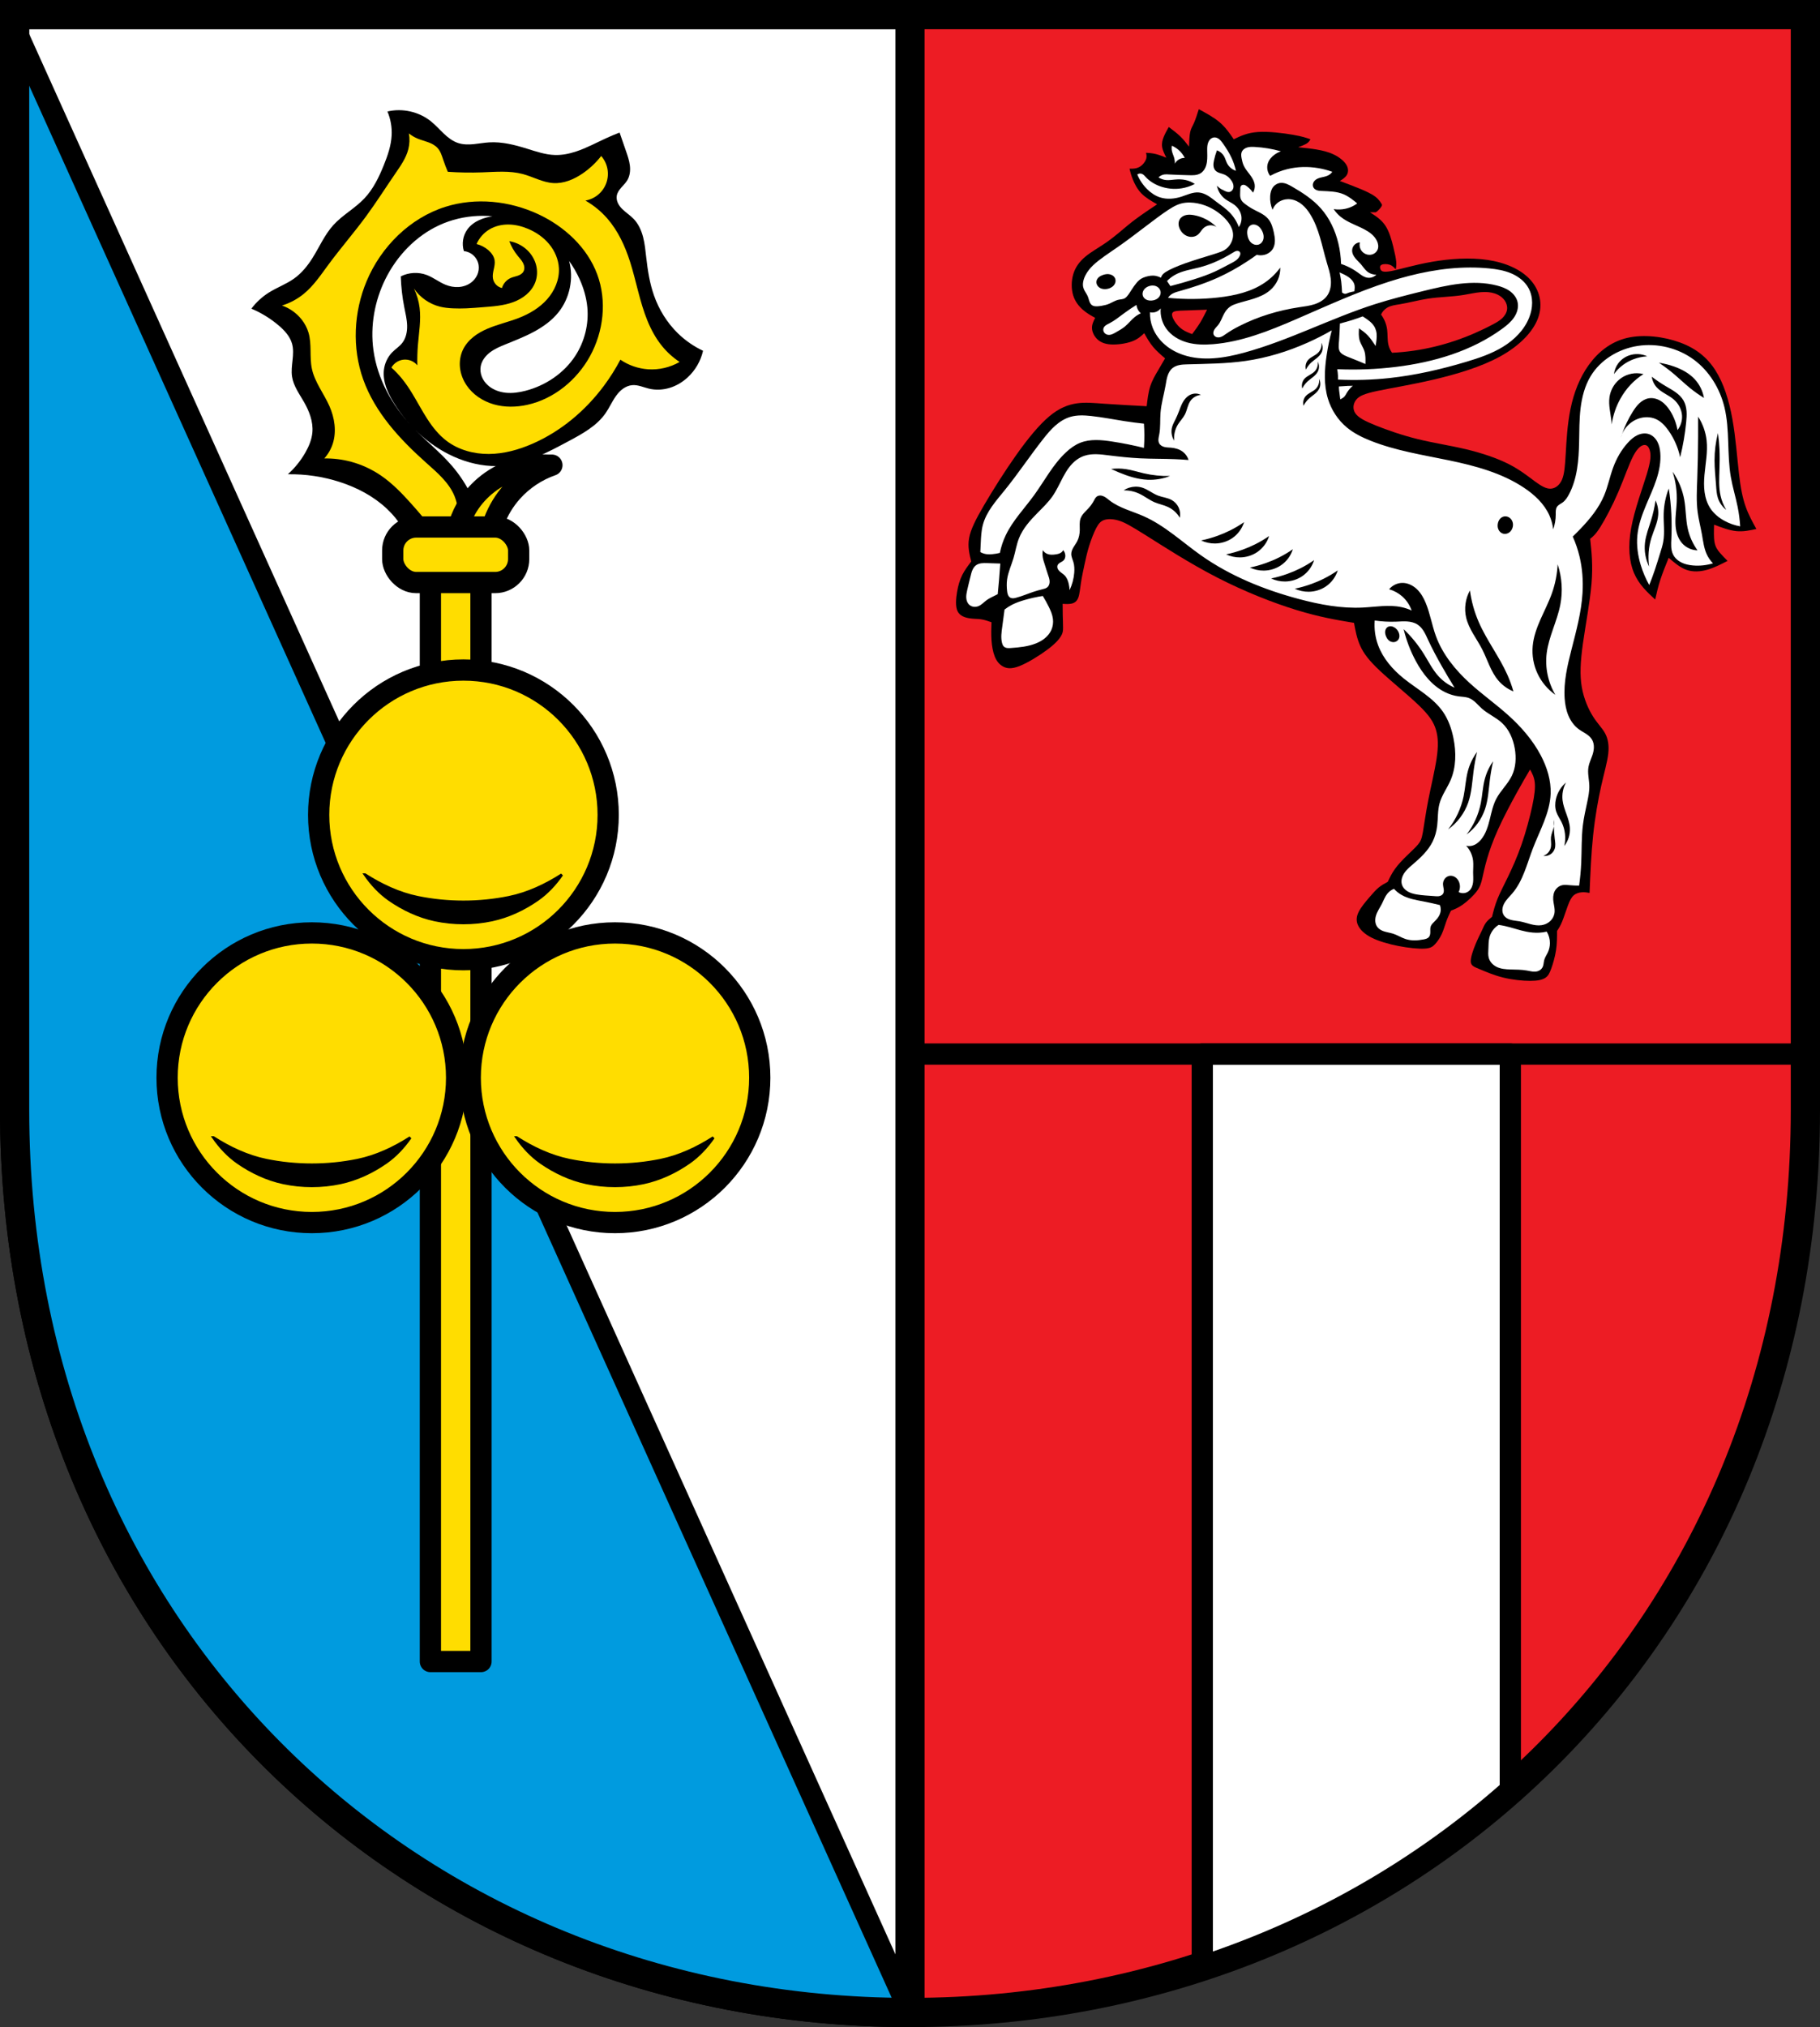 <?xml version="1.0" encoding="UTF-8" standalone="no"?>
<!-- Created with Inkscape (http://www.inkscape.org/) -->

<svg
   xmlns:dc="http://purl.org/dc/elements/1.1/"
   xmlns:cc="http://creativecommons.org/ns#"
   xmlns:rdf="http://www.w3.org/1999/02/22-rdf-syntax-ns#"
   xmlns:svg="http://www.w3.org/2000/svg"
   xmlns="http://www.w3.org/2000/svg"
   xmlns:sodipodi="http://sodipodi.sourceforge.net/DTD/sodipodi-0.dtd"
   xmlns:inkscape="http://www.inkscape.org/namespaces/inkscape"
   width="685.192"
   height="762.799"
   id="svg3537"
   version="1.1"
   inkscape:version="0.92.5 (2060ec1f9f, 2020-04-08)"
   sodipodi:docname="Wappen_von_Albaching.svg">
  <rect width="100%" height="100%" fill="#333333" stroke="none"/>
  <defs
     id="defs3539">
    <inkscape:path-effect
       effect="spiro"
       id="path-effect1347"
       is_visible="true" />
    <inkscape:path-effect
       effect="spiro"
       id="path-effect1341"
       is_visible="true" />
    <inkscape:path-effect
       effect="spiro"
       id="path-effect1337"
       is_visible="true" />
    <inkscape:path-effect
       effect="spiro"
       id="path-effect1305"
       is_visible="true" />
    <inkscape:path-effect
       effect="spiro"
       id="path-effect1300"
       is_visible="true" />
    <inkscape:path-effect
       effect="spiro"
       id="path-effect1294"
       is_visible="true" />
    <inkscape:path-effect
       effect="spiro"
       id="path-effect1290"
       is_visible="true" />
    <inkscape:path-effect
       effect="spiro"
       id="path-effect1285"
       is_visible="true" />
    <inkscape:path-effect
       effect="spiro"
       id="path-effect1280"
       is_visible="true" />
    <inkscape:path-effect
       effect="spiro"
       id="path-effect1274"
       is_visible="true" />
    <inkscape:path-effect
       effect="spiro"
       id="path-effect1270"
       is_visible="true" />
    <inkscape:path-effect
       effect="spiro"
       id="path-effect1266"
       is_visible="true" />
    <inkscape:path-effect
       effect="spiro"
       id="path-effect1262"
       is_visible="true" />
    <inkscape:path-effect
       effect="spiro"
       id="path-effect1256"
       is_visible="true" />
    <inkscape:path-effect
       effect="spiro"
       id="path-effect1252"
       is_visible="true" />
    <inkscape:path-effect
       effect="spiro"
       id="path-effect1248"
       is_visible="true" />
    <inkscape:path-effect
       effect="spiro"
       id="path-effect1243"
       is_visible="true" />
    <inkscape:path-effect
       effect="spiro"
       id="path-effect1239"
       is_visible="true" />
    <inkscape:path-effect
       effect="spiro"
       id="path-effect1199"
       is_visible="true" />
    <inkscape:path-effect
       effect="spiro"
       id="path-effect1194"
       is_visible="true" />
    <inkscape:path-effect
       effect="spiro"
       id="path-effect1170"
       is_visible="true" />
    <inkscape:path-effect
       effect="spiro"
       id="path-effect1165"
       is_visible="true" />
    <inkscape:path-effect
       effect="spiro"
       id="path-effect1161"
       is_visible="true" />
    <inkscape:path-effect
       effect="spiro"
       id="path-effect1121"
       is_visible="true" />
    <inkscape:path-effect
       effect="spiro"
       id="path-effect1116"
       is_visible="true" />
    <inkscape:path-effect
       effect="spiro"
       id="path-effect1111"
       is_visible="true" />
    <inkscape:path-effect
       effect="spiro"
       id="path-effect1106"
       is_visible="true" />
    <inkscape:path-effect
       effect="spiro"
       id="path-effect1101"
       is_visible="true" />
    <inkscape:path-effect
       effect="spiro"
       id="path-effect1096"
       is_visible="true" />
    <inkscape:path-effect
       effect="spiro"
       id="path-effect1092"
       is_visible="true" />
    <inkscape:path-effect
       effect="spiro"
       id="path-effect1086"
       is_visible="true" />
    <inkscape:path-effect
       effect="spiro"
       id="path-effect1082"
       is_visible="true" />
    <inkscape:path-effect
       effect="bspline"
       id="path-effect1066"
       is_visible="true"
       weight="33.333"
       steps="2"
       helper_size="0"
       apply_no_weight="true"
       apply_with_weight="true"
       only_selected="false" />
    <inkscape:path-effect
       effect="bspline"
       id="path-effect1062"
       is_visible="true"
       weight="33.333"
       steps="2"
       helper_size="0"
       apply_no_weight="true"
       apply_with_weight="true"
       only_selected="false" />
    <inkscape:path-effect
       effect="bspline"
       id="path-effect1058"
       is_visible="true"
       weight="33.333"
       steps="2"
       helper_size="0"
       apply_no_weight="true"
       apply_with_weight="true"
       only_selected="false" />
    <inkscape:path-effect
       effect="bspline"
       id="path-effect1018"
       is_visible="true"
       weight="33.333"
       steps="2"
       helper_size="0"
       apply_no_weight="true"
       apply_with_weight="true"
       only_selected="false" />
    <inkscape:path-effect
       effect="bspline"
       id="path-effect1013"
       is_visible="true"
       weight="33.333"
       steps="2"
       helper_size="0"
       apply_no_weight="true"
       apply_with_weight="true"
       only_selected="false" />
    <inkscape:path-effect
       effect="bspline"
       id="path-effect1009"
       is_visible="true"
       weight="33.333"
       steps="2"
       helper_size="0"
       apply_no_weight="true"
       apply_with_weight="true"
       only_selected="false" />
    <inkscape:path-effect
       effect="bspline"
       id="path-effect947"
       is_visible="true"
       weight="33.333"
       steps="2"
       helper_size="0"
       apply_no_weight="true"
       apply_with_weight="true"
       only_selected="false" />
    <inkscape:path-effect
       effect="spiro"
       id="path-effect943"
       is_visible="true" />
    <inkscape:path-effect
       effect="spiro"
       id="path-effect901"
       is_visible="true" />
    <inkscape:path-effect
       effect="spiro"
       id="path-effect2000"
       is_visible="true" />
    <inkscape:path-effect
       effect="spiro"
       id="path-effect1996"
       is_visible="true" />
    <inkscape:path-effect
       effect="spiro"
       id="path-effect1976"
       is_visible="true" />
    <inkscape:path-effect
       effect="bspline"
       id="path-effect1972"
       is_visible="true"
       weight="33.333"
       steps="2"
       helper_size="0"
       apply_no_weight="true"
       apply_with_weight="true"
       only_selected="false" />
    <inkscape:path-effect
       effect="spiro"
       id="path-effect3774"
       is_visible="true" />
    <inkscape:path-effect
       effect="spiro"
       id="path-effect3770"
       is_visible="true" />
    <inkscape:path-effect
       effect="spiro"
       id="path-effect3725"
       is_visible="true" />
    <inkscape:path-effect
       effect="spiro"
       id="path-effect3721"
       is_visible="true" />
    <inkscape:path-effect
       effect="spiro"
       id="path-effect3523"
       is_visible="true" />
    <inkscape:path-effect
       is_visible="true"
       id="path-effect3875"
       effect="spiro" />
    <inkscape:path-effect
       is_visible="true"
       id="path-effect3875-7"
       effect="spiro" />
    <inkscape:path-effect
       is_visible="true"
       id="path-effect3904"
       effect="spiro" />
    <inkscape:path-effect
       effect="spiro"
       id="path-effect3523-6"
       is_visible="true" />
    <inkscape:path-effect
       effect="spiro"
       id="path-effect901-8"
       is_visible="true" />
    <inkscape:path-effect
       effect="spiro"
       id="path-effect943-3"
       is_visible="true" />
    <inkscape:path-effect
       effect="bspline"
       id="path-effect947-4"
       is_visible="true"
       weight="33.333"
       steps="2"
       helper_size="0"
       apply_no_weight="true"
       apply_with_weight="true"
       only_selected="false" />
    <inkscape:path-effect
       effect="spiro"
       id="path-effect1170-8"
       is_visible="true" />
    <inkscape:path-effect
       effect="spiro"
       id="path-effect1305-6"
       is_visible="true" />
    <inkscape:path-effect
       effect="spiro"
       id="path-effect1305-4"
       is_visible="true" />
    <inkscape:path-effect
       effect="spiro"
       id="path-effect1347-6"
       is_visible="true" />
    <inkscape:path-effect
       effect="spiro"
       id="path-effect1347-4"
       is_visible="true" />
    <inkscape:path-effect
       effect="spiro"
       id="path-effect1347-5"
       is_visible="true" />
    <inkscape:path-effect
       effect="spiro"
       id="path-effect1347-0"
       is_visible="true" />
  </defs>
  <sodipodi:namedview
     id="base"
     pagecolor="#ffffff"
     bordercolor="#666666"
     borderopacity="1.0"
     inkscape:pageopacity="0.0"
     inkscape:pageshadow="2"
     inkscape:zoom="1.0395926"
     inkscape:cx="342.59576"
     inkscape:cy="381.39911"
     inkscape:document-units="px"
     inkscape:current-layer="layer1"
     showgrid="false"
     inkscape:window-width="1920"
     inkscape:window-height="1046"
     inkscape:window-x="-11"
     inkscape:window-y="-11"
     inkscape:window-maximized="1"
     inkscape:snap-midpoints="true"
     inkscape:snap-smooth-nodes="true"
     inkscape:object-nodes="true"
     showguides="true"
     inkscape:guide-bbox="true"
     fit-margin-top="0"
     fit-margin-left="0"
     fit-margin-right="0"
     fit-margin-bottom="0"
     inkscape:snap-global="false"
     inkscape:object-paths="true"
     inkscape:snap-intersection-paths="true" />
  <g
     inkscape:label="Ebene 1"
     inkscape:groupmode="layer"
     id="layer1"
     transform="translate(-35.675,-104.048)">
    <path
       style="opacity:1;fill:#ed1c24;fill-opacity:1;fill-rule:evenodd;stroke:none;stroke-width:11;stroke-linecap:round;stroke-linejoin:miter;stroke-miterlimit:4;stroke-dasharray:none;stroke-opacity:1;paint-order:fill markers stroke"
       d="m 41.175,109.548 v 412.166 c 0,198.052 150.343,339.633 337.094,339.633 186.752,0 337.097,-141.581 337.097,-339.633 V 109.548 Z"
       id="rect953-1-3"
       inkscape:connector-curvature="0"
       sodipodi:nodetypes="cssscc" />
    <path
       style="opacity:1;fill:#ffffff;fill-opacity:1;fill-rule:evenodd;stroke:#000000;stroke-width:11;stroke-linecap:round;stroke-linejoin:round;stroke-miterlimit:4;stroke-dasharray:none;stroke-dashoffset:0;stroke-opacity:1;paint-order:normal"
       d="M 5.5 5.5 L 5.5 417.666 C 5.5 615.718 155.842 757.299 342.594 757.299 C 342.594 757.299 342.595 757.299 342.596 757.299 L 342.596 5.5 L 5.5 5.5 z "
       transform="translate(35.675,104.048)"
       id="rect2336" />
    <path
       style="fill:#000000;stroke:none;stroke-width:1px;stroke-linecap:butt;stroke-linejoin:miter;stroke-opacity:1"
       d="m -546.282,312.087 c -1.898,-6.318 -5.489,-12.119 -10.298,-16.635 -4.983,-4.679 -11.186,-7.935 -17.691,-10.034 -6.295,-2.031 -12.926,-3.016 -19.539,-2.905 2.618,-2.353 4.856,-5.128 6.601,-8.185 1.349,-2.364 2.417,-4.945 2.64,-7.657 0.327,-3.977 -1.184,-7.892 -3.169,-11.354 -1.754,-3.06 -3.945,-6.02 -4.489,-9.506 -0.32,-2.054 -0.039,-4.148 0.182,-6.215 0.221,-2.067 0.377,-4.193 -0.182,-6.195 -0.773,-2.772 -2.827,-4.999 -5.017,-6.865 -3.08,-2.625 -6.567,-4.771 -10.298,-6.337 1.805,-2.405 4.054,-4.475 6.601,-6.073 3.073,-1.928 6.557,-3.168 9.506,-5.281 2.804,-2.009 5.024,-4.74 6.865,-7.657 2.619,-4.148 4.57,-8.77 7.859,-12.41 3.445,-3.814 8.143,-6.306 11.68,-10.034 3.387,-3.57 5.558,-8.108 7.393,-12.674 1.432,-3.562 2.707,-7.256 2.905,-11.09 0.158,-3.061 -0.389,-6.156 -1.584,-8.978 5.636,-1.337 11.856,0.068 16.371,3.697 1.724,1.386 3.192,3.058 4.795,4.58 1.604,1.523 3.397,2.926 5.502,3.605 1.858,0.599 3.858,0.6 5.801,0.412 1.943,-0.187 3.868,-0.556 5.817,-0.676 4.837,-0.299 9.631,0.938 14.258,2.376 3.458,1.075 6.942,2.279 10.562,2.376 2.689,0.072 5.367,-0.475 7.921,-1.32 3.931,-1.301 7.589,-3.294 11.354,-5.017 1.65,-0.755 3.323,-1.46 5.017,-2.112 0.786,2.29 1.578,4.579 2.376,6.865 0.631,1.808 1.27,3.632 1.497,5.533 0.228,1.901 0.013,3.913 -0.969,5.557 -0.608,1.017 -1.477,1.847 -2.258,2.739 -0.781,0.892 -1.5,1.902 -1.703,3.07 -0.161,0.928 0.021,1.895 0.413,2.751 0.392,0.856 0.985,1.608 1.651,2.273 1.333,1.33 2.965,2.335 4.273,3.689 1.805,1.867 2.908,4.318 3.564,6.831 0.656,2.513 0.896,5.112 1.189,7.692 0.548,4.83 1.296,9.671 2.905,14.258 1.874,5.347 4.926,10.297 8.978,14.258 2.771,2.71 5.999,4.951 9.506,6.601 -0.863,3.829 -2.918,7.379 -5.809,10.034 -1.932,1.775 -4.239,3.156 -6.749,3.922 -2.509,0.766 -5.221,0.907 -7.774,0.302 -1.056,-0.25 -2.079,-0.623 -3.124,-0.914 -1.046,-0.29 -2.131,-0.499 -3.213,-0.407 -1.259,0.107 -2.464,0.623 -3.49,1.36 -1.027,0.737 -1.884,1.69 -2.621,2.717 -1.473,2.054 -2.481,4.409 -3.923,6.485 -3.368,4.848 -8.789,7.778 -13.994,10.562 -7.844,4.196 -15.952,8.547 -24.82,9.242 -5.557,0.435 -11.177,-0.615 -16.371,-2.64 -10.237,-3.994 -18.806,-11.759 -24.556,-21.124 -1.152,-1.875 -2.202,-3.827 -2.907,-5.911 -0.705,-2.085 -1.057,-4.314 -0.789,-6.499 0.302,-2.467 1.416,-4.839 3.169,-6.601 1.187,-1.194 2.653,-2.111 3.697,-3.433 1.442,-1.826 1.929,-4.253 1.866,-6.579 -0.063,-2.326 -0.625,-4.604 -1.074,-6.887 -0.754,-3.828 -1.196,-7.718 -1.32,-11.618 2.995,-1.516 6.629,-1.713 9.77,-0.528 2.508,0.946 4.643,2.696 7.129,3.697 1.541,0.62 3.212,0.941 4.869,0.837 1.657,-0.105 3.298,-0.646 4.637,-1.629 1.018,-0.748 1.855,-1.749 2.375,-2.901 0.52,-1.151 0.719,-2.451 0.53,-3.701 -0.206,-1.358 -0.875,-2.642 -1.869,-3.589 -0.995,-0.947 -2.309,-1.552 -3.676,-1.692 -0.872,-2.732 -0.367,-5.866 1.32,-8.185 1.131,-1.554 2.736,-2.725 4.486,-3.52 1.75,-0.795 3.644,-1.232 5.548,-1.497 5.07,-0.705 10.357,-0.193 15.051,1.848 6.329,2.753 11.399,8.388 13.202,15.051 1.778,6.569 0.279,13.952 -3.961,19.275 -2.465,3.094 -5.742,5.46 -9.222,7.341 -3.48,1.882 -7.182,3.31 -10.845,4.805 -1.991,0.813 -3.998,1.66 -5.713,2.959 -1.715,1.298 -3.134,3.112 -3.528,5.227 -0.242,1.301 -0.084,2.665 0.394,3.899 0.478,1.234 1.27,2.337 2.246,3.23 1.849,1.693 4.322,2.608 6.816,2.862 2.494,0.254 5.017,-0.118 7.443,-0.75 7.568,-1.973 14.495,-6.638 18.747,-13.202 3.464,-5.349 5.087,-11.875 4.489,-18.219 -0.344,-3.652 -1.401,-7.217 -2.905,-10.562 -4.49,-9.987 -13.165,-18.035 -23.5,-21.652 -9.462,-3.311 -20.203,-2.87 -29.309,1.32 -8.878,4.085 -16.007,11.568 -20.332,20.332 -4.048,8.204 -5.726,17.604 -4.489,26.669 1.476,10.821 7.025,20.84 14.523,28.781 4.831,5.116 10.465,9.45 15.051,14.787 2.567,2.988 4.788,6.273 6.601,9.77 3.098,5.974 4.995,12.568 5.545,19.275 l -7.657,4.489 z"
       id="path3768"
       inkscape:connector-curvature="0"
       inkscape:path-effect="#path-effect3770"
       inkscape:original-d="m -546.28157,312.08662 c 0,0 -5.59878,-12.11286 -10.29778,-16.63488 -4.88491,-4.70092 -11.28125,-7.8257 -17.69106,-10.03373 -6.22566,-2.1446 -19.53938,-2.9045 -19.53938,-2.9045 0,0 4.90421,-5.11839 6.60115,-8.18542 1.3071,-2.36244 2.55958,-4.9586 2.64045,-7.65732 0.11769,-3.92751 -1.79665,-7.67198 -3.16855,-11.35397 -1.22344,-3.28354 -3.72206,-6.08648 -4.48877,-9.50564 -0.90513,-4.03648 1.28375,-8.47767 0,-12.41015 -0.87957,-2.69438 -2.93472,-4.94218 -5.01687,-6.86519 -2.96088,-2.73458 -10.29778,-6.33709 -10.29778,-6.33709 0,0 4.17717,-4.32262 6.60114,-6.07305 2.93858,-2.12205 6.67242,-3.02012 9.50565,-5.28092 2.67954,-2.13816 4.7968,-4.92355 6.86518,-7.65732 2.95433,-3.90473 4.65687,-8.70586 7.85893,-12.41015 3.35663,-3.8831 8.39514,-6.09011 11.68045,-10.03373 3.13055,-3.75785 5.52423,-8.15441 7.39328,-12.67419 1.46029,-3.5313 2.74886,-7.27177 2.9045,-11.08992 0.12376,-3.03623 -1.58427,-8.97755 -1.58427,-8.97755 0,0 11.32577,1.27921 16.37083,3.69664 3.95436,1.8948 6.14166,6.7876 10.29778,8.18541 3.67158,1.23485 7.75416,-0.53966 11.61801,-0.26404 4.80617,0.34284 9.52976,1.45113 14.25847,2.37641 3.54146,0.69297 6.95462,2.27508 10.56182,2.37641 2.67582,0.0752 5.35673,-0.55321 7.92137,-1.32023 3.96416,-1.18558 7.55479,-3.37784 11.35397,-5.01687 1.66605,-0.71876 5.01687,-2.11236 5.01687,-2.11236 0,0 1.91808,4.48733 2.37641,6.86518 0.70044,3.63394 1.53453,7.52857 0.52809,11.08992 -0.63734,2.25526 -3.99629,3.46569 -3.96069,5.80901 0.0546,3.59099 4.70247,5.51566 6.3371,8.7135 2.31831,4.53532 3.45018,9.59842 4.75282,14.52252 1.24048,4.68912 1.0989,9.75663 2.9045,14.25846 2.09075,5.2128 5.09662,10.19857 8.97756,14.25847 2.66561,2.78853 9.50564,6.60114 9.50564,6.60114 0,0 -2.76676,7.65038 -5.809,10.03373 -3.96866,3.10912 -9.48481,4.02891 -14.52252,4.22473 -2.15609,0.0838 -4.27755,-1.96368 -6.33709,-1.32022 -4.63506,1.44812 -6.41119,7.32793 -10.03374,10.56182 -4.35975,3.892 -8.86976,7.75239 -13.99442,10.56183 -7.74133,4.24395 -16.03455,8.37551 -24.82029,9.2416 -5.5008,0.54227 -11.35849,-0.31036 -16.37083,-2.64046 -9.79097,-4.55156 -18.68478,-12.06244 -24.55625,-21.12365 -2.3472,-3.62235 -4.03731,-8.10728 -3.69664,-12.41015 0.19264,-2.43312 1.72082,-4.63613 3.16855,-6.60114 0.9974,-1.35378 2.97952,-1.91165 3.69664,-3.43259 1.91764,-4.06712 0.91442,-8.97146 0.79214,-13.46633 -0.10599,-3.89615 -1.32023,-11.61801 -1.32023,-11.61801 0,0 6.58151,-1.21488 9.76969,-0.52809 2.61685,0.56372 4.50445,3.17111 7.12923,3.69664 3.11765,0.62421 6.91736,1.05454 9.50564,-0.79214 1.95693,-1.39623 3.37654,-4.24398 2.90451,-6.60114 -0.50118,-2.50276 -5.54496,-5.28092 -5.54496,-5.28092 0,0 -0.31588,-5.958 1.32023,-8.18541 2.21367,-3.0137 6.34874,-4.38156 10.03373,-5.01687 4.98107,-0.85876 10.58241,-0.51468 15.0506,1.84832 5.89933,3.11986 11.49501,8.59918 13.20229,15.0506 1.67808,6.34107 -0.17843,13.91627 -3.96069,19.27534 -4.5086,6.38821 -13.77063,7.51073 -20.06747,12.1461 -3.31401,2.43958 -8.24101,4.19379 -9.2416,8.18541 -0.61618,2.45811 0.67249,5.53265 2.64046,7.12924 3.73121,3.02708 9.58387,3.22287 14.25847,2.11236 7.43619,-1.76656 14.43536,-6.89154 18.74724,-13.20228 3.52856,-5.1643 4.57259,-11.96505 4.48878,-18.21915 -0.0489,-3.65098 -1.00431,-7.44393 -2.90451,-10.56183 -5.54311,-9.09527 -13.49356,-18.00208 -23.50006,-21.65174 -9.18757,-3.35097 -20.36042,-2.62466 -29.30907,1.32022 -8.77002,3.86613 -15.93905,11.81293 -20.33152,20.33152 -4.13134,8.01216 -5.83837,17.75563 -4.48877,26.66861 1.60879,10.62468 8.18492,20.10302 14.52251,28.78098 4.14786,5.6796 10.55095,9.3814 15.0506,14.78656 2.51455,3.02058 4.93719,6.20905 6.60114,9.76969 2.83051,6.05694 5.54496,19.27533 5.54496,19.27533 l -7.65732,4.48878 z"
       sodipodi:nodetypes="caacaaaaaacaaaaaaacaaaaaaacaaaaaaacaaaaaaaaaaaacaaaacaaaaaaaaaaaaaaaaaaaccc"
       transform="translate(737.855)" />
    <path
       style="fill:#ffdd00;stroke:none;stroke-width:1px;stroke-linecap:butt;stroke-linejoin:miter;stroke-opacity:1;fill-opacity:1"
       d="m -537.626,305.224 c -3.12,-4.003 -6.379,-7.899 -9.767,-11.678 -3.486,-3.888 -7.146,-7.683 -11.466,-10.617 -3.369,-2.288 -7.113,-4.025 -11.041,-5.096 -3.314,-0.904 -6.757,-1.334 -10.192,-1.274 1.431,-1.591 2.524,-3.485 3.185,-5.521 1.504,-4.632 0.704,-9.776 -1.274,-14.226 -2.103,-4.732 -5.51,-8.948 -6.582,-14.014 -0.472,-2.231 -0.466,-4.532 -0.503,-6.812 -0.037,-2.281 -0.124,-4.59 -0.771,-6.777 -0.524,-1.771 -1.411,-3.428 -2.548,-4.884 -1.901,-2.432 -4.515,-4.299 -7.432,-5.308 3.017,-0.925 5.848,-2.45 8.281,-4.459 3.651,-3.015 6.32,-7.018 9.13,-10.829 4.58,-6.211 9.656,-12.043 14.226,-18.261 3.861,-5.252 7.352,-10.764 11.041,-16.137 1.965,-2.861 4.026,-5.767 4.884,-9.13 0.494,-1.936 0.567,-3.979 0.212,-5.945 0.966,0.781 2.041,1.426 3.185,1.911 1.312,0.556 2.704,0.899 4.041,1.39 1.338,0.491 2.655,1.155 3.603,2.22 1.113,1.25 1.607,2.915 2.139,4.503 0.501,1.494 1.062,2.967 1.683,4.415 4.31,0.298 8.635,0.369 12.952,0.212 5.118,-0.186 10.339,-0.682 15.288,0.637 3.864,1.03 7.475,3.148 11.466,3.397 3.937,0.246 7.785,-1.384 11.041,-3.61 2.656,-1.815 5.029,-4.044 7.007,-6.582 1.193,1.365 2.012,3.053 2.346,4.835 0.334,1.782 0.182,3.652 -0.435,5.357 -0.609,1.683 -1.67,3.199 -3.042,4.349 -1.372,1.149 -3.051,1.928 -4.814,2.234 3.116,1.779 5.928,4.086 8.281,6.795 4.014,4.621 6.623,10.309 8.493,16.137 2.369,7.383 3.641,15.121 6.582,22.295 1.401,3.416 3.184,6.696 5.521,9.555 1.878,2.298 4.106,4.31 6.582,5.945 -3.575,2.066 -7.771,3.04 -11.891,2.76 -3.706,-0.252 -7.339,-1.512 -10.404,-3.61 -1.801,3.406 -3.861,6.674 -6.158,9.767 -6.978,9.398 -16.237,17.19 -26.966,21.87 -5.175,2.257 -10.732,3.796 -16.377,3.837 -5.645,0.041 -11.393,-1.496 -15.898,-4.899 -2.952,-2.23 -5.289,-5.179 -7.3,-8.285 -2.011,-3.106 -3.725,-6.393 -5.652,-9.551 -1.167,-1.912 -2.414,-3.779 -3.822,-5.521 -1.229,-1.52 -2.58,-2.941 -4.034,-4.247 0.914,-1.612 2.619,-2.749 4.459,-2.973 0.987,-0.12 2.003,0.013 2.926,0.382 0.923,0.369 1.75,0.974 2.382,1.741 -0.065,-2.549 0.006,-5.102 0.212,-7.644 0.379,-4.671 1.215,-9.363 0.637,-14.014 -0.31,-2.5 -1.031,-4.949 -2.123,-7.219 2.289,3.347 5.834,5.812 9.767,6.795 1.595,0.398 3.241,0.56 4.884,0.637 1.697,0.08 3.398,0.071 5.096,0 2.056,-0.086 4.106,-0.263 6.158,-0.425 3.876,-0.305 7.818,-0.565 11.466,-1.911 1.794,-0.662 3.502,-1.587 4.954,-2.832 1.452,-1.244 2.642,-2.815 3.328,-4.6 0.789,-2.054 0.887,-4.357 0.339,-6.489 -0.547,-2.132 -1.728,-4.087 -3.312,-5.614 -1.851,-1.785 -4.256,-2.987 -6.795,-3.397 0.758,1.994 1.838,3.866 3.185,5.521 0.711,0.873 1.505,1.7 2.011,2.706 0.253,0.503 0.43,1.05 0.467,1.612 0.037,0.562 -0.071,1.14 -0.354,1.627 -0.224,0.385 -0.552,0.704 -0.921,0.954 -0.369,0.25 -0.78,0.432 -1.201,0.58 -0.841,0.295 -1.729,0.454 -2.55,0.802 -1.622,0.687 -2.905,2.131 -3.397,3.822 -0.852,-0.199 -1.643,-0.655 -2.243,-1.293 -0.6,-0.637 -1.007,-1.454 -1.154,-2.317 -0.193,-1.128 0.051,-2.281 0.3,-3.398 0.249,-1.117 0.505,-2.265 0.337,-3.397 -0.224,-1.508 -1.186,-2.82 -2.336,-3.822 -1.277,-1.112 -2.818,-1.92 -4.459,-2.336 0.999,-2.289 2.734,-4.25 4.884,-5.521 2.149,-1.27 4.674,-1.842 7.17,-1.814 2.496,0.028 4.965,0.639 7.268,1.602 3.067,1.281 5.892,3.212 8.011,5.774 2.119,2.561 3.503,5.77 3.667,9.09 0.211,4.273 -1.616,8.495 -4.458,11.692 -2.842,3.197 -6.632,5.44 -10.618,6.993 -3.859,1.503 -7.94,2.402 -11.75,4.027 -1.905,0.812 -3.743,1.809 -5.359,3.104 -1.616,1.295 -3.008,2.897 -3.912,4.76 -1.023,2.109 -1.395,4.515 -1.143,6.846 0.252,2.33 1.117,4.581 2.417,6.531 2.369,3.554 6.149,6.056 10.252,7.242 4.103,1.185 8.509,1.111 12.68,0.19 10.003,-2.208 18.618,-9.293 23.569,-18.261 5.136,-9.304 6.444,-20.82 2.76,-30.788 -3.773,-10.212 -12.419,-18.137 -22.295,-22.72 -10.806,-5.014 -23.456,-6.327 -34.823,-2.76 -13.414,4.209 -24.302,15.058 -29.727,28.028 -4.865,11.631 -5.514,25.073 -1.274,36.946 4.465,12.505 13.868,22.592 23.781,31.425 4.126,3.676 8.535,7.409 10.617,12.528 1.411,3.47 1.626,7.296 1.699,11.041 0.043,2.194 0.043,4.389 0,6.582 z"
       id="path3772"
       inkscape:connector-curvature="0"
       inkscape:path-effect="#path-effect3774"
       inkscape:original-d="m -537.62588,305.22396 c 0,0 -6.27052,-8.00057 -9.76735,-11.67835 -3.58914,-3.77487 -7.1369,-7.7201 -11.46602,-10.61669 -3.36897,-2.25416 -7.14386,-3.9821 -11.04135,-5.09601 -3.29197,-0.94085 -10.19201,-1.274 -10.19201,-1.274 0,0 2.72763,-3.44597 3.185,-5.52067 1.02499,-4.64946 -0.0306,-9.63048 -1.274,-14.22636 -1.34779,-4.98187 -5.2242,-9.03497 -6.58235,-14.01403 -1.19728,-4.38928 0.0147,-9.22603 -1.274,-13.58935 -0.52009,-1.76094 -1.3432,-3.49809 -2.548,-4.88368 -1.99752,-2.29728 -7.43168,-5.30834 -7.43168,-5.30834 0,0 5.84745,-2.48254 8.28101,-4.45901 3.66498,-2.97661 6.15722,-7.1612 9.13035,-10.82901 4.85885,-5.99413 9.67455,-12.0302 14.22636,-18.2607 3.84487,-5.26285 7.65906,-10.56593 11.04135,-16.13736 1.79109,-2.95036 3.98494,-5.79795 4.88368,-9.13035 0.51637,-1.91463 0.21233,-5.94534 0.21233,-5.94534 0,0 2.09304,1.32744 3.185,1.911 2.48519,1.32812 5.64929,1.61941 7.64402,3.60967 1.17626,1.17362 1.48574,2.97479 2.13866,4.50275 0.61893,1.44839 1.68334,4.41527 1.68334,4.41527 0,0 8.63614,0.0871 12.95236,0.21233 5.09828,0.14798 10.25674,-0.2 15.28803,0.637 3.9322,0.65416 7.48015,3.45297 11.46601,3.39734 3.87176,-0.054 7.7104,-1.63528 11.04136,-3.60967 2.75672,-1.63402 7.00701,-6.58235 7.00701,-6.58235 0,0 3.07683,6.93802 1.911,10.19202 -1.15231,3.21626 -7.85635,6.58234 -7.85635,6.58234 0,0 6.02455,4.02745 8.28102,6.79468 3.84145,4.71099 6.20606,10.50545 8.49335,16.13736 2.91574,7.17931 3.5256,15.17462 6.58234,22.29504 1.45106,3.38011 3.20755,6.69493 5.52068,9.55502 1.85924,2.29887 6.58234,5.94534 6.58234,5.94534 0,0 -7.82743,2.97557 -11.89069,2.76034 -3.66577,-0.19418 -10.40435,-3.60967 -10.40435,-3.60967 0,0 -3.60272,6.88892 -6.15767,9.76735 -7.68284,8.65554 -15.99612,18.18286 -26.96638,21.87037 -10.20307,3.42963 -22.76609,3.98323 -32.27472,-1.06167 -6.49065,-3.44368 -8.7022,-11.8424 -12.95236,-17.83603 -1.29466,-1.82575 -2.41003,-3.78406 -3.822,-5.52068 -1.23174,-1.51494 -4.03434,-4.24667 -4.03434,-4.24667 0,0 2.68225,-2.78767 4.459,-2.97267 1.8955,-0.19737 5.30834,2.12333 5.30834,2.12333 0,0 0.11907,-5.09673 0.21234,-7.64401 0.1711,-4.67303 1.19825,-9.37166 0.637,-14.01402 -0.30107,-2.49024 -2.12334,-7.21935 -2.12334,-7.21935 0,0 6.06787,5.3651 9.76735,6.79468 1.53133,0.59175 3.24545,0.53061 4.88368,0.637 1.6951,0.11008 3.39835,0.0585 5.09601,0 2.05621,-0.0708 4.1143,-0.18449 6.15767,-0.42467 3.84823,-0.45232 7.97413,-0.23166 11.46602,-1.911 3.34247,-1.60748 7.18752,-3.88762 8.28102,-7.43168 1.22479,-3.96959 -0.37995,-8.85717 -2.97268,-12.10302 -1.5804,-1.97851 -6.79467,-3.39734 -6.79467,-3.39734 0,0 2.29327,3.59237 3.185,5.52068 0.88328,1.91003 2.90792,3.99269 2.12334,5.94534 -0.64907,1.61538 -3.28955,1.2767 -4.67134,2.33567 -1.35294,1.03686 -3.39734,3.82201 -3.39734,3.82201 0,0 -2.86064,-2.04694 -3.39734,-3.60968 -0.73889,-2.15148 1.15015,-4.57848 0.637,-6.79467 -0.3368,-1.45458 -1.24564,-2.80168 -2.33567,-3.82201 -1.22497,-1.14664 -4.45901,-2.33567 -4.45901,-2.33567 0,0 2.65106,-4.49506 4.88368,-5.52068 4.37398,-2.00931 10.09418,-2.28457 14.43869,-0.21233 5.68702,2.71259 11.71904,8.56267 11.67835,14.86336 -0.0517,8.00274 -8.97202,13.50928 -15.07569,18.68536 -6.13985,5.20676 -17.29977,4.75205 -21.02104,11.89069 -2.0705,3.97192 -1.52913,9.88339 1.27401,13.37702 5.02868,6.26737 15.01643,8.81399 22.93203,7.43168 9.79028,-1.70968 18.79975,-9.54139 23.56904,-18.2607 4.9447,-9.04 6.22836,-21.08558 2.76034,-30.78838 -3.57121,-9.99151 -12.68146,-18.22939 -22.29504,-22.71971 -10.54991,-4.92766 -23.83928,-6.62638 -34.82272,-2.76033 -12.84624,4.52174 -24.11592,15.61873 -29.72672,28.02804 -5.0768,11.22828 -4.99405,25.19832 -1.274,36.94606 3.96574,12.5236 15.56816,21.17303 23.78137,31.42539 3.4223,4.27198 8.34563,7.54731 10.61669,12.52769 1.54498,3.38812 1.41473,7.32844 1.69867,11.04135 0.1673,2.18773 0,6.58235 0,6.58235 z"
       sodipodi:nodetypes="caaacaaaaacaaaaacaaacaaaacacaaaacacaaaaacacaacaaaaaaacaaacaaacaaaaaaaaaaaaaaaacc"
       transform="translate(737.855)" />
    <path
       style="fill:#009bdf;stroke:#000000;stroke-width:8;stroke-linecap:butt;stroke-linejoin:miter;stroke-opacity:1;stroke-miterlimit:4;stroke-dasharray:none;fill-opacity:1"
       d="M 5.5 10.367 L 5.5 417.666 C 5.5 615.718 155.842 757.299 342.594 757.299 L 5.5 10.367 z "
       transform="translate(35.675,104.048)"
       id="path2354" />
    <path
       style="fill:#ffdd00;stroke:#000000;stroke-width:8;stroke-linecap:butt;stroke-linejoin:round;stroke-miterlimit:4;stroke-dasharray:none;stroke-opacity:1;fill-opacity:1"
       d="m -494.955,279.09 h -1.472 c -8.574,-0.541 -17.317,2.373 -23.852,7.951 -2.825,2.411 -5.248,5.302 -7.067,8.54 -2.635,4.691 -3.974,10.101 -3.828,15.48 l 12.074,1.894 c 0.019,-8.703 3.332,-17.36 9.128,-23.852 4.051,-4.536 9.273,-8.018 15.018,-10.012 z"
       id="path3719"
       inkscape:connector-curvature="0"
       inkscape:path-effect="#path-effect3721"
       inkscape:original-d="m -494.95485,279.08999 h -1.47234 c 0,0 -16.93783,3.21434 -23.85184,7.95061 -3.04826,2.08813 -5.40408,5.24014 -7.06722,8.53955 -2.39253,4.74641 -3.82849,15.47954 -3.82849,15.47954 l 12.07357,1.89403 c 0,0 3.81435,-17.20121 9.12849,-23.85185 3.75566,-4.70021 15.01783,-10.01188 15.01783,-10.01188 z"
       sodipodi:nodetypes="ccaaccac"
       transform="translate(738.408)" />
    <rect
       style="opacity:1;fill:#ffdd00;fill-opacity:1;fill-rule:evenodd;stroke:#000000;stroke-width:8;stroke-linecap:round;stroke-linejoin:round;stroke-miterlimit:4;stroke-dasharray:none;stroke-dashoffset:0;stroke-opacity:1;paint-order:normal"
       id="rect3712"
       width="19.048"
       height="418.219"
       x="197.709"
       y="311.06" />
    <rect
       style="opacity:1;fill:#ffdd00;fill-opacity:1;fill-rule:evenodd;stroke:#000000;stroke-width:8;stroke-linecap:round;stroke-linejoin:round;stroke-miterlimit:4;stroke-dasharray:none;stroke-dashoffset:0;stroke-opacity:1;paint-order:normal"
       id="rect3714"
       width="47.409"
       height="20.907"
       x="183.528"
       y="302.353"
       ry="8.834"
       rx="8.834" />
    <path
       style="opacity:1;fill:none;fill-opacity:1;fill-rule:evenodd;stroke:#000000;stroke-width:11;stroke-linecap:round;stroke-linejoin:miter;stroke-miterlimit:4;stroke-dasharray:none;stroke-opacity:1;paint-order:fill markers stroke"
       d="m 41.175,109.548 v 412.166 c 0,198.052 150.343,339.633 337.094,339.633 186.752,0 337.097,-141.581 337.097,-339.633 V 109.548 Z"
       id="rect953-1"
       inkscape:connector-curvature="0"
       sodipodi:nodetypes="cssscc" />
    <path
       style="opacity:1;fill:#ffffff;fill-opacity:1;fill-rule:evenodd;stroke:#000000;stroke-width:8;stroke-linecap:round;stroke-linejoin:round;stroke-miterlimit:4;stroke-dasharray:none;stroke-dashoffset:0;stroke-opacity:1;paint-order:normal"
       d="M 452.633 396.637 L 452.633 739.928 C 496.009 725.669 535.328 703.026 568.602 673.502 L 568.602 396.637 L 452.633 396.637 z "
       transform="translate(35.675,104.048)"
       id="rect3467-8" />
    <path
       style="fill:none;stroke:#000000;stroke-width:8;stroke-linecap:butt;stroke-linejoin:miter;stroke-miterlimit:4;stroke-dasharray:none;stroke-opacity:1"
       d="M 713.783,500.685 H 375.862"
       id="path3519"
       inkscape:connector-curvature="0" />
    <g
       transform="translate(-57.473,98.921)"
       id="g3546-3" />
    <circle
       style="fill:#ffdd00;fill-opacity:1;fill-rule:nonzero;stroke:#000000;stroke-width:8;stroke-linecap:round;stroke-linejoin:round;stroke-miterlimit:4;stroke-dasharray:none;stroke-dashoffset:0;stroke-opacity:1"
       id="path33557-3-56"
       cx="210.144"
       cy="410.681"
       r="54.5" />
    <path
       style="fill:#000000;stroke:#000000;stroke-width:1px;stroke-linecap:butt;stroke-linejoin:miter;stroke-opacity:1"
       d="m 173.089,433.187 c 2.506,3.601 5.559,6.888 9.141,9.387 5.139,3.585 11.039,6.353 17.168,7.658 7.007,1.492 14.485,1.492 21.492,0 6.129,-1.305 12.029,-4.073 17.168,-7.658 3.582,-2.499 6.634,-5.786 9.141,-9.387 -6.098,3.912 -12.822,7.072 -19.887,8.521 -11.212,2.301 -23.126,2.301 -34.338,0 -7.064,-1.45 -13.787,-4.61 -19.885,-8.521 z"
       id="path3521-1"
       inkscape:connector-curvature="0"
       sodipodi:nodetypes="caaaacaac" />
    <circle
       r="54.5"
       cy="509.602"
       cx="153.08"
       id="path33557-3-5-2"
       style="fill:#ffdd00;fill-opacity:1;fill-rule:nonzero;stroke:#000000;stroke-width:8;stroke-linecap:round;stroke-linejoin:round;stroke-miterlimit:4;stroke-dasharray:none;stroke-dashoffset:0;stroke-opacity:1" />
    <path
       sodipodi:nodetypes="caaaacaac"
       inkscape:connector-curvature="0"
       id="path3521-9-3"
       d="m 116.025,532.108 c 2.506,3.601 5.559,6.888 9.141,9.387 5.139,3.585 11.039,6.353 17.168,7.658 7.007,1.492 14.485,1.492 21.492,0 6.129,-1.305 12.029,-4.073 17.168,-7.658 3.582,-2.499 6.634,-5.786 9.141,-9.387 -6.098,3.912 -12.822,7.072 -19.887,8.521 -11.212,2.301 -23.126,2.301 -34.338,0 -7.064,-1.45 -13.787,-4.61 -19.885,-8.521 z"
       style="fill:#000000;stroke:#000000;stroke-width:1px;stroke-linecap:butt;stroke-linejoin:miter;stroke-opacity:1" />
    <g
       transform="translate(795.472,98.921)"
       id="g3546-4-1">
      <circle
         r="54.5"
         cy="410.681"
         cx="-528.264"
         id="path33557-3-8-7"
         style="fill:#ffdd00;fill-opacity:1;fill-rule:nonzero;stroke:#000000;stroke-width:8;stroke-linecap:round;stroke-linejoin:round;stroke-miterlimit:4;stroke-dasharray:none;stroke-dashoffset:0;stroke-opacity:1" />
      <path
         sodipodi:nodetypes="caaaacaac"
         inkscape:connector-curvature="0"
         id="path3521-0-4"
         d="m -565.319,433.187 c 2.506,3.601 5.559,6.888 9.141,9.387 5.139,3.585 11.039,6.353 17.168,7.658 7.007,1.492 14.485,1.492 21.492,0 6.129,-1.305 12.029,-4.073 17.168,-7.658 3.582,-2.499 6.634,-5.786 9.141,-9.387 -6.098,3.912 -12.822,7.072 -19.887,8.521 -11.212,2.301 -23.126,2.301 -34.338,0 -7.064,-1.45 -13.787,-4.61 -19.885,-8.521 z"
         style="fill:#000000;stroke:#000000;stroke-width:1px;stroke-linecap:butt;stroke-linejoin:miter;stroke-opacity:1" />
    </g>
    <path
       style="fill:#000000;stroke:none;stroke-width:1px;stroke-linecap:butt;stroke-linejoin:miter;stroke-opacity:1"
       d="M 451.328 41.09 C 450.712 43.014 450.097 44.937 449.52 46.246 C 448.942 47.555 448.404 48.247 448.096 49.633 C 447.787 51.018 447.71 53.097 447.633 55.176 C 446.632 53.867 445.631 52.56 444.361 51.328 C 443.091 50.097 441.553 48.942 440.014 47.787 C 439.321 49.019 438.628 50.249 438.127 51.48 C 437.626 52.712 437.318 53.943 437.51 55.252 C 437.702 56.561 438.397 57.948 439.09 59.334 C 437.704 58.795 436.319 58.255 435.049 57.947 C 433.779 57.639 432.621 57.563 431.467 57.486 C 431.621 58.179 431.775 58.87 431.545 59.678 C 431.315 60.486 430.698 61.412 430.006 62.066 C 429.313 62.721 428.545 63.104 427.736 63.297 C 426.928 63.49 426.081 63.49 425.234 63.49 C 425.542 64.722 425.848 65.952 426.502 67.568 C 427.156 69.185 428.158 71.188 429.736 72.805 C 431.315 74.422 433.47 75.653 435.625 76.885 C 433.778 78.116 431.931 79.346 430.16 80.578 C 428.39 81.81 426.696 83.041 424.502 84.85 C 422.308 86.659 419.616 89.045 416.768 91.047 C 413.919 93.048 410.916 94.667 408.645 96.553 C 406.373 98.438 404.835 100.593 404.064 103.172 C 403.294 105.751 403.294 108.752 404.025 111.139 C 404.757 113.526 406.219 115.297 407.721 116.605 C 409.222 117.914 410.761 118.761 412.301 119.607 C 411.685 120.839 411.069 122.069 411.107 123.455 C 411.145 124.841 411.839 126.382 412.994 127.537 C 414.149 128.692 415.764 129.46 418.189 129.613 C 420.615 129.767 423.85 129.307 426.082 128.498 C 428.314 127.689 429.546 126.536 430.777 125.381 C 431.778 127.151 432.775 128.922 434.084 130.5 C 435.393 132.078 437.01 133.464 438.627 134.85 C 437.78 136.312 436.934 137.773 435.934 139.467 C 434.933 141.16 433.778 143.085 433.047 145.355 C 432.315 147.626 432.007 150.244 431.699 152.861 C 426.003 152.553 420.306 152.245 415.957 151.938 C 411.608 151.63 408.607 151.322 405.412 151.783 C 402.218 152.245 398.83 153.48 395.02 156.674 C 391.209 159.868 386.976 165.024 382.588 171.221 C 378.2 177.417 373.658 184.654 370.463 190.119 C 367.268 195.585 365.42 199.28 364.842 202.514 C 364.264 205.747 364.958 208.518 365.65 211.289 C 364.419 212.906 363.19 214.522 362.266 216.369 C 361.342 218.217 360.726 220.293 360.303 222.795 C 359.879 225.297 359.649 228.223 360.496 229.994 C 361.343 231.765 363.267 232.381 364.922 232.65 C 366.577 232.92 367.962 232.843 369.309 233.035 C 370.655 233.228 371.965 233.689 373.273 234.15 C 373.196 236.383 373.12 238.615 373.273 240.848 C 373.427 243.08 373.811 245.314 374.504 247.047 C 375.197 248.779 376.198 250.009 377.584 250.779 C 378.97 251.549 380.74 251.857 383.857 250.625 C 386.975 249.393 391.44 246.62 394.365 244.426 C 397.29 242.232 398.677 240.617 399.408 239.424 C 400.139 238.231 400.215 237.461 400.215 236.152 C 400.215 234.844 400.138 232.996 400.1 231.418 C 400.061 229.84 400.062 228.533 400.062 227.225 C 401.294 227.302 402.525 227.377 403.564 227.107 C 404.604 226.838 405.449 226.221 405.949 224.912 C 406.449 223.603 406.605 221.603 406.951 219.332 C 407.298 217.061 407.838 214.522 408.338 212.213 C 408.838 209.904 409.298 207.824 410.029 205.477 C 410.761 203.129 411.762 200.511 412.686 198.74 C 413.61 196.97 414.456 196.046 415.842 195.623 C 417.227 195.2 419.152 195.279 421.191 195.895 C 423.231 196.51 425.388 197.663 431.508 201.512 C 437.628 205.361 447.712 211.906 458.182 217.295 C 468.651 222.683 479.502 226.917 488.162 229.572 C 496.822 232.228 503.29 233.305 509.756 234.383 C 510.295 237.308 510.833 240.233 512.104 243.043 C 513.374 245.853 515.375 248.545 519.57 252.471 C 523.766 256.397 530.155 261.556 534.158 265.404 C 538.161 269.253 539.776 271.793 540.623 274.68 C 541.47 277.566 541.546 280.799 540.854 285.418 C 540.161 290.037 538.7 296.041 537.699 301.16 C 536.698 306.279 536.159 310.513 535.697 313.092 C 535.236 315.671 534.85 316.594 533.85 317.787 C 532.849 318.98 531.234 320.443 529.617 322.021 C 528.001 323.599 526.385 325.294 525.191 326.949 C 523.998 328.604 523.227 330.219 522.457 331.836 C 521.302 332.452 520.15 333.067 519.033 333.99 C 517.917 334.914 516.839 336.147 515.453 337.764 C 514.067 339.38 512.374 341.38 511.488 343.189 C 510.603 344.998 510.525 346.615 511.295 348.232 C 512.065 349.85 513.682 351.467 516.338 352.814 C 518.994 354.162 522.688 355.239 526.422 355.971 C 530.155 356.702 533.927 357.087 536.236 356.971 C 538.546 356.855 539.392 356.24 540.277 355.277 C 541.162 354.315 542.089 353.005 542.781 351.504 C 543.474 350.003 543.934 348.31 544.473 346.809 C 545.012 345.308 545.628 344 546.244 342.691 C 547.63 342.153 549.015 341.612 550.785 340.342 C 552.556 339.071 554.711 337.071 555.98 335.377 C 557.25 333.683 557.637 332.299 558.061 330.451 C 558.484 328.604 558.945 326.295 559.83 323.254 C 560.715 320.213 562.026 316.44 564.027 312.014 C 566.029 307.587 568.721 302.507 570.838 298.658 C 572.955 294.809 574.494 292.193 576.033 289.576 C 576.803 290.962 577.574 292.348 577.805 294.426 C 578.036 296.504 577.727 299.276 576.842 303.395 C 575.957 307.513 574.495 312.977 572.84 317.75 C 571.185 322.523 569.337 326.601 567.721 329.949 C 566.104 333.298 564.718 335.916 563.756 338.303 C 562.793 340.689 562.256 342.847 561.717 345.002 C 560.87 345.695 560.022 346.386 559.406 347.232 C 558.79 348.079 558.407 349.078 557.791 350.387 C 557.175 351.695 556.329 353.313 555.443 355.469 C 554.558 357.624 553.634 360.317 553.711 361.857 C 553.788 363.398 554.866 363.783 556.982 364.668 C 559.099 365.553 562.254 366.939 565.795 367.824 C 569.336 368.709 573.262 369.096 576.072 369.096 C 578.882 369.096 580.577 368.711 581.693 368.018 C 582.809 367.324 583.348 366.323 584.002 364.514 C 584.656 362.705 585.426 360.088 585.811 357.586 C 586.195 355.084 586.195 352.699 586.195 350.312 C 586.811 349.389 587.427 348.465 588.119 346.771 C 588.812 345.078 589.582 342.613 590.275 340.766 C 590.968 338.918 591.583 337.685 592.469 336.916 C 593.354 336.147 594.51 335.84 595.549 335.764 C 596.588 335.687 597.512 335.842 598.436 335.996 C 598.743 328.606 599.05 321.213 599.781 314.285 C 600.513 307.357 601.668 300.892 602.822 295.734 C 603.977 290.577 605.132 286.728 605.479 283.572 C 605.825 280.416 605.363 277.95 604.285 275.949 C 603.208 273.948 601.513 272.411 599.781 269.678 C 598.049 266.945 596.279 263.018 595.51 258.553 C 594.74 254.088 594.971 249.083 595.934 242.193 C 596.896 235.304 598.589 226.528 599.166 219.639 C 599.743 212.749 599.205 207.75 598.666 202.746 C 599.667 201.976 600.668 201.205 602.516 198.279 C 604.363 195.354 607.057 190.272 609.289 185.076 C 611.521 179.88 613.294 174.57 614.949 171.453 C 616.605 168.336 618.144 167.41 619.221 167.449 C 620.298 167.488 620.913 168.489 621.221 169.951 C 621.529 171.413 621.528 173.336 619.988 178.416 C 618.449 183.496 615.37 191.734 614.1 198.701 C 612.829 205.668 613.367 211.366 615.176 215.639 C 616.985 219.912 620.065 222.759 623.145 225.607 C 623.683 223.221 624.221 220.832 625.068 218.215 C 625.915 215.598 627.07 212.751 628.225 209.902 C 630.38 211.75 632.536 213.599 634.961 214.445 C 637.386 215.292 640.08 215.138 642.697 214.406 C 645.315 213.675 647.856 212.367 650.396 211.059 C 649.396 210.058 648.393 209.057 647.508 208.018 C 646.622 206.978 645.852 205.9 645.506 204.129 C 645.16 202.358 645.239 199.897 645.316 197.434 C 648.165 198.511 651.012 199.588 653.668 199.857 C 656.324 200.127 658.785 199.588 661.248 199.049 C 659.785 196.432 658.323 193.815 657.207 190.658 C 656.091 187.502 655.322 183.808 654.668 178.111 C 654.014 172.415 653.475 164.715 652.205 157.672 C 650.935 150.629 648.932 144.239 645.814 139.352 C 642.697 134.464 638.463 131.077 632.498 128.883 C 626.533 126.689 618.835 125.69 612.6 127.152 C 606.364 128.614 601.591 132.539 598.127 137.35 C 594.663 142.161 592.507 147.856 591.275 153.822 C 590.044 159.788 589.736 166.024 589.467 170.682 C 589.197 175.339 588.966 178.416 588.043 180.533 C 587.12 182.65 585.505 183.807 583.811 183.885 C 582.117 183.962 580.345 182.96 577.92 181.189 C 575.495 179.419 572.415 176.881 568.027 174.648 C 563.64 172.416 557.946 170.491 551.98 169.066 C 546.015 167.642 539.778 166.718 533.812 165.256 C 527.847 163.793 522.15 161.792 518.031 160.137 C 513.913 158.482 511.372 157.173 510.256 155.518 C 509.14 153.862 509.448 151.861 510.564 150.438 C 511.681 149.014 513.605 148.166 518.455 147.127 C 523.305 146.088 531.079 144.857 539.662 142.855 C 548.245 140.854 557.637 138.081 564.873 134.078 C 572.109 130.075 577.191 124.842 579.076 119.607 C 580.961 114.373 579.652 109.137 576.111 105.25 C 572.571 101.363 566.796 98.823 560.1 97.822 C 553.403 96.821 545.784 97.361 539.125 98.516 C 532.466 99.67 526.769 101.44 523.65 102.018 C 520.532 102.595 519.992 101.979 519.723 101.324 C 519.453 100.669 519.455 99.977 520.148 99.631 C 520.842 99.285 522.226 99.287 523.227 99.633 C 524.227 99.979 524.843 100.67 525.459 101.363 C 525.613 100.594 525.768 99.822 525.652 98.514 C 525.537 97.205 525.151 95.357 524.535 92.855 C 523.919 90.354 523.073 87.198 521.572 84.928 C 520.071 82.657 517.915 81.27 515.76 79.885 L 517.877 79.885 C 518.3 79.885 520.61 77.577 520.264 76.961 C 519.917 76.345 519.224 75.114 517.762 73.998 C 516.299 72.882 514.067 71.882 511.719 70.92 C 509.371 69.958 506.907 69.033 504.443 68.109 C 505.521 67.417 506.6 66.721 507.139 65.682 C 507.677 64.642 507.676 63.258 506.791 61.873 C 505.906 60.488 504.138 59.101 502.137 58.139 C 500.136 57.176 497.9 56.639 495.629 56.254 C 493.358 55.869 491.05 55.637 488.74 55.406 C 489.972 54.944 491.205 54.483 491.975 53.982 C 492.744 53.482 493.051 52.945 493.359 52.406 C 491.82 51.867 490.279 51.327 486.738 50.711 C 483.197 50.095 477.656 49.403 473.615 49.672 C 469.574 49.941 467.032 51.175 464.492 52.406 C 462.953 50.174 461.412 47.94 459.219 46.055 C 457.025 44.169 454.176 42.629 451.328 41.09 z M 559.121 109.879 C 560.773 109.896 562.418 110.174 563.891 110.902 C 564.919 111.411 565.852 112.143 566.504 113.088 C 567.156 114.033 567.514 115.198 567.395 116.34 C 567.257 117.659 566.502 118.854 565.537 119.764 C 564.572 120.674 563.402 121.334 562.232 121.961 C 552.991 126.915 542.93 130.375 532.559 131.914 C 529.748 132.331 526.918 132.611 524.08 132.746 C 523.423 131.838 522.95 130.795 522.697 129.703 C 522.273 127.869 522.473 125.95 522.236 124.082 C 521.976 122.022 521.173 120.032 519.932 118.367 C 520.412 117.299 521.229 116.385 522.236 115.787 C 523.642 114.952 525.321 114.759 526.936 114.498 C 530.522 113.918 534.035 112.925 537.627 112.377 C 542.055 111.702 546.568 111.707 550.99 110.994 C 553.153 110.646 555.292 110.127 557.475 109.943 C 558.02 109.897 558.57 109.874 559.121 109.879 z M 454.434 116.543 C 453.592 118.226 452.751 119.906 451.814 121.436 C 450.878 122.965 449.845 124.344 448.812 125.721 C 447.512 125.224 446.212 124.727 445.064 123.924 C 443.917 123.121 442.923 122.011 442.178 120.807 C 441.432 119.602 440.935 118.302 441.471 117.633 C 442.007 116.964 443.574 116.924 445.906 116.848 C 448.239 116.771 451.336 116.658 454.434 116.543 z "
       transform="translate(35.675,104.048)"
       id="path1970-8" />
    <path
       style="fill:#ffffff;fill-opacity:1;stroke:none;stroke-width:1px;stroke-linecap:butt;stroke-linejoin:miter;stroke-opacity:1"
       d="M 457.141 51.711 C 456.645 51.743 456.17 51.954 455.789 52.271 C 455.408 52.589 455.118 53.009 454.918 53.463 C 454.519 54.372 454.477 55.394 454.482 56.387 C 454.491 57.886 454.594 59.393 454.391 60.879 C 454.276 61.719 454.061 62.553 453.676 63.309 C 453.291 64.064 452.729 64.74 452.008 65.188 C 451.34 65.602 450.559 65.808 449.777 65.893 C 448.996 65.977 448.207 65.948 447.422 65.922 C 444.976 65.842 442.529 65.808 440.088 65.646 C 439.507 65.608 438.921 65.563 438.346 65.646 C 437.52 65.766 436.738 66.158 436.146 66.746 C 436.992 67.308 437.978 67.657 438.988 67.754 C 440.087 67.86 441.19 67.673 442.289 67.572 C 443.665 67.446 445.065 67.454 446.414 67.754 C 447.624 68.022 448.782 68.523 449.807 69.221 C 448.261 70.035 446.581 70.595 444.855 70.871 C 442.096 71.313 439.223 71.022 436.604 70.047 C 434.639 69.316 432.804 68.191 431.379 66.654 C 430.963 66.206 430.564 65.709 430.004 65.463 C 429.71 65.334 429.382 65.281 429.062 65.312 C 428.743 65.344 428.432 65.462 428.17 65.646 C 429.026 67.74 430.315 69.655 431.93 71.238 C 433.286 72.568 434.891 73.673 436.695 74.264 C 439.325 75.124 442.223 74.84 444.855 73.988 C 445.926 73.642 446.965 73.206 448.041 72.877 C 449.117 72.548 450.245 72.327 451.365 72.43 C 452.587 72.542 453.748 73.035 454.799 73.67 C 455.849 74.305 456.805 75.081 457.783 75.822 C 459.569 77.176 461.451 78.427 463.008 80.039 C 464.497 81.581 465.661 83.437 466.4 85.449 C 467.251 84.206 467.589 82.623 467.318 81.141 C 467.025 79.537 466.043 78.098 464.75 77.105 C 463.66 76.268 462.367 75.732 461.268 74.906 C 459.65 73.691 458.514 71.853 458.15 69.863 C 458.651 70.412 459.241 70.878 459.891 71.238 C 460.19 71.404 460.502 71.547 460.809 71.697 C 461.127 71.853 461.443 72.016 461.779 72.129 C 462.115 72.242 462.476 72.303 462.826 72.246 C 463.275 72.173 463.681 71.904 463.953 71.539 C 464.225 71.175 464.366 70.722 464.387 70.268 C 464.407 69.813 464.311 69.358 464.143 68.936 C 463.974 68.513 463.735 68.121 463.467 67.754 C 462.845 66.905 462.044 66.17 461.084 65.738 C 460.478 65.466 459.822 65.32 459.193 65.105 C 458.564 64.891 457.94 64.593 457.508 64.088 C 457.082 63.59 456.883 62.929 456.844 62.275 C 456.805 61.622 456.914 60.969 457.049 60.328 C 457.318 59.049 457.688 57.792 458.15 56.57 C 459.26 56.956 460.222 57.751 460.809 58.77 C 461.308 59.636 461.534 60.635 462 61.52 C 462.685 62.819 463.899 63.832 465.301 64.271 C 464.945 62.665 464.422 61.095 463.742 59.596 C 462.83 57.583 461.64 55.705 460.35 53.91 C 459.954 53.359 459.541 52.81 459.012 52.385 C 458.483 51.96 457.818 51.667 457.141 51.711 z M 441.189 54.828 C 441.066 55.462 441.066 56.12 441.189 56.754 C 441.38 57.732 441.856 58.631 442.105 59.596 C 442.275 60.252 442.337 60.935 442.289 61.611 C 442.58 61.073 442.989 60.601 443.48 60.236 C 444.215 59.691 445.132 59.397 446.047 59.412 C 445.458 58.262 444.645 57.228 443.664 56.387 C 442.921 55.749 442.085 55.222 441.189 54.828 z M 470.938 55.271 C 470.46 55.295 469.988 55.359 469.531 55.5 C 469.074 55.641 468.636 55.857 468.268 56.162 C 467.9 56.467 467.602 56.864 467.443 57.314 C 467.188 58.039 467.301 58.837 467.443 59.592 C 467.614 60.499 467.826 61.406 468.203 62.248 C 468.785 63.545 469.734 64.632 470.586 65.77 C 471.437 66.907 472.222 68.169 472.377 69.582 C 472.487 70.586 472.261 71.625 471.744 72.492 C 471.134 71.642 470.408 70.873 469.594 70.215 C 469.265 69.949 468.912 69.697 468.504 69.588 C 468.3 69.533 468.083 69.517 467.875 69.555 C 467.667 69.593 467.467 69.688 467.316 69.836 C 467.126 70.024 467.024 70.286 466.979 70.551 C 466.933 70.815 466.94 71.085 466.938 71.354 C 466.93 72.019 466.86 72.683 466.875 73.348 C 466.89 74.013 466.998 74.69 467.318 75.273 C 467.695 75.958 468.331 76.456 468.961 76.918 C 469.697 77.458 470.448 77.979 471.238 78.436 C 472.303 79.051 473.433 79.546 474.514 80.135 C 475.594 80.723 476.64 81.417 477.436 82.355 C 478.659 83.798 479.195 85.691 479.586 87.541 C 479.801 88.557 479.981 89.59 479.969 90.629 C 479.956 91.668 479.74 92.723 479.205 93.613 C 478.519 94.755 477.335 95.558 476.045 95.889 C 475.096 96.132 474.084 96.132 473.135 95.889 C 472.055 96.671 470.96 97.431 469.848 98.166 C 466.223 100.562 462.426 102.703 458.465 104.488 C 453.817 106.584 448.959 108.183 444.047 109.549 C 442.892 109.87 441.697 110.195 440.758 110.939 C 440.358 111.256 440.014 111.644 439.746 112.078 C 446.009 112.692 452.336 112.649 458.59 111.951 C 464.816 111.256 471.152 109.835 476.297 106.26 C 478.486 104.739 480.418 102.85 481.988 100.695 C 482.03 102.253 481.726 103.819 481.104 105.248 C 480.424 106.808 479.368 108.197 478.068 109.295 C 476.356 110.741 474.26 111.662 472.129 112.355 C 469.998 113.049 467.805 113.535 465.674 114.227 C 464.791 114.513 463.91 114.84 463.145 115.365 C 462.174 116.031 461.432 116.989 460.867 118.021 C 460.087 119.447 459.603 121.052 458.59 122.322 C 458.146 122.879 457.607 123.361 457.227 123.963 C 457.036 124.264 456.888 124.595 456.826 124.945 C 456.765 125.296 456.795 125.668 456.947 125.99 C 457.139 126.397 457.516 126.699 457.941 126.846 C 458.366 126.992 458.835 126.994 459.273 126.895 C 460.15 126.695 460.891 126.129 461.627 125.611 C 463.19 124.512 464.857 123.571 466.559 122.703 C 473.598 119.115 481.257 116.795 489.07 115.621 C 491.026 115.327 493.006 115.1 494.885 114.484 C 496.764 113.869 498.568 112.818 499.695 111.193 C 500.942 109.397 501.233 107.082 501 104.908 C 500.767 102.734 500.055 100.646 499.441 98.547 C 497.657 92.444 496.619 85.976 493.244 80.588 C 492.412 79.26 491.438 78.005 490.234 77.002 C 489.031 75.998 487.585 75.253 486.035 75.023 C 484.154 74.744 482.143 75.277 480.723 76.541 C 479.991 77.193 479.422 78.025 479.08 78.943 C 478.383 77.317 478.075 75.524 478.193 73.758 C 478.275 72.542 478.576 71.299 479.332 70.344 C 480.006 69.492 481.033 68.922 482.115 68.826 C 482.878 68.759 483.647 68.918 484.363 69.188 C 485.08 69.457 485.75 69.835 486.414 70.217 C 490.372 72.491 494.263 75.022 497.291 78.438 C 500.576 82.143 502.719 86.775 503.867 91.592 C 504.47 94.119 504.81 96.709 504.879 99.307 C 505.829 99.628 506.759 100.007 507.662 100.443 C 508.855 101.02 510 101.694 511.076 102.467 C 511.649 102.878 512.203 103.318 512.801 103.691 C 513.399 104.065 514.049 104.372 514.744 104.49 C 515.976 104.699 517.3 104.259 518.16 103.354 C 516.879 103.382 515.59 102.922 514.617 102.088 C 513.776 101.367 513.187 100.402 512.469 99.559 C 511.754 98.719 510.909 97.996 510.221 97.135 C 509.877 96.704 509.571 96.239 509.357 95.73 C 509.144 95.222 509.024 94.671 509.053 94.121 C 509.092 93.371 509.418 92.638 509.949 92.107 C 510.48 91.576 511.213 91.251 511.963 91.211 C 511.724 92.154 511.869 93.191 512.359 94.031 C 512.85 94.872 513.678 95.507 514.617 95.764 C 515.405 95.979 516.268 95.929 517.012 95.592 C 517.755 95.255 518.371 94.629 518.666 93.867 C 518.862 93.361 518.917 92.806 518.861 92.266 C 518.805 91.725 518.64 91.198 518.412 90.705 C 517.947 89.698 517.221 88.828 516.381 88.104 C 515.541 87.379 514.587 86.796 513.605 86.279 C 510.645 84.719 507.357 83.702 504.754 81.6 C 503.728 80.772 502.829 79.788 502.098 78.691 C 503.564 78.924 505.073 78.88 506.523 78.564 C 507.676 78.314 508.792 77.89 509.812 77.299 C 510.207 77.07 510.588 76.818 510.951 76.541 C 510.338 76.011 509.704 75.505 509.053 75.023 C 508.062 74.291 507.023 73.61 505.891 73.125 C 503.327 72.027 500.456 71.985 497.67 71.861 C 497.077 71.835 496.477 71.804 495.91 71.627 C 495.344 71.45 494.807 71.11 494.51 70.596 C 494.236 70.123 494.192 69.536 494.346 69.012 C 494.5 68.488 494.84 68.028 495.268 67.688 C 495.919 67.169 496.745 66.926 497.557 66.74 C 498.368 66.554 499.199 66.409 499.947 66.043 C 500.599 65.724 501.17 65.242 501.592 64.652 C 499.867 64.032 498.086 63.567 496.279 63.262 C 492.426 62.611 488.438 62.701 484.645 63.641 C 482.396 64.198 480.221 65.05 478.193 66.17 C 477.158 64.882 476.815 63.068 477.309 61.49 C 477.729 60.148 478.699 59.028 479.838 58.201 C 480.573 57.668 481.384 57.241 482.24 56.938 C 479.026 56.029 475.712 55.476 472.377 55.293 C 471.899 55.267 471.415 55.25 470.938 55.273 L 470.938 55.271 z M 448.066 76.213 C 447.45 76.198 446.85 76.224 446.281 76.287 C 444.005 76.54 442.193 77.426 439.727 79.049 C 437.26 80.672 434.14 83.033 430.957 85.457 C 427.774 87.881 424.529 90.367 421.051 92.791 C 417.573 95.215 413.863 97.577 411.502 99.854 C 409.141 102.13 408.129 104.322 407.812 105.924 C 407.496 107.526 407.875 108.539 408.297 109.34 C 408.719 110.141 409.182 110.729 409.498 111.467 C 409.814 112.204 409.983 113.091 410.299 113.787 C 410.615 114.483 411.079 114.988 411.859 115.178 C 412.64 115.367 413.736 115.241 414.748 115.072 C 415.76 114.904 416.687 114.693 417.699 114.25 C 418.711 113.807 419.807 113.133 420.818 112.859 C 421.83 112.586 422.758 112.712 423.602 112.143 C 424.445 111.573 425.203 110.309 425.92 109.191 C 426.637 108.074 427.31 107.104 427.984 106.324 C 428.659 105.544 429.335 104.954 430.41 104.49 C 431.485 104.027 432.961 103.69 434.141 103.711 C 435.321 103.732 436.205 104.111 437.09 104.49 C 437.301 103.858 437.513 103.224 438.926 102.318 C 440.338 101.412 442.951 100.232 446.408 99.01 C 449.865 97.787 454.165 96.523 456.863 95.68 C 459.561 94.836 460.657 94.416 461.605 93.678 C 462.554 92.94 463.355 91.884 463.818 90.641 C 464.282 89.397 464.408 87.965 463.881 86.385 C 463.354 84.804 462.173 83.074 460.424 81.451 C 458.674 79.828 456.357 78.312 453.828 77.363 C 451.931 76.652 449.916 76.259 448.066 76.215 L 448.066 76.213 z M 448.021 80.797 C 448.511 80.814 449.002 80.878 449.484 80.965 C 452.669 81.538 455.669 83.106 457.959 85.393 C 457.205 84.919 456.29 84.704 455.404 84.795 C 454.519 84.886 453.667 85.281 453.025 85.898 C 452.312 86.584 451.868 87.515 451.129 88.174 C 450.674 88.579 450.118 88.868 449.527 89.018 C 448.937 89.167 448.313 89.176 447.715 89.059 C 446.984 88.915 446.294 88.582 445.711 88.117 C 445.128 87.653 444.651 87.061 444.299 86.404 C 443.975 85.801 443.753 85.135 443.711 84.451 C 443.669 83.768 443.814 83.065 444.174 82.482 C 444.431 82.066 444.793 81.719 445.207 81.457 C 445.621 81.195 446.086 81.017 446.564 80.914 C 447.043 80.811 447.532 80.78 448.021 80.797 z M 472.086 84.479 C 471.661 84.459 471.23 84.551 470.859 84.76 C 470.298 85.076 469.908 85.645 469.717 86.26 C 469.526 86.875 469.519 87.534 469.594 88.174 C 469.724 89.292 470.121 90.419 470.922 91.211 C 471.322 91.607 471.819 91.91 472.363 92.055 C 472.908 92.199 473.497 92.182 474.02 91.971 C 474.493 91.779 474.9 91.434 475.189 91.014 C 475.478 90.593 475.652 90.098 475.715 89.592 C 475.841 88.579 475.531 87.55 475.033 86.658 C 474.618 85.915 474.052 85.231 473.303 84.828 C 472.928 84.627 472.511 84.5 472.086 84.48 L 472.086 84.479 z M 465.912 94.396 C 465.794 94.39 465.677 94.397 465.561 94.418 C 465.096 94.499 464.683 94.756 464.281 95.004 C 463.124 95.718 461.945 96.396 460.74 97.027 C 457.884 98.524 454.881 99.751 451.762 100.568 C 448.551 101.409 445.161 101.839 442.275 103.479 C 441.201 104.089 440.218 104.858 439.367 105.754 L 440.631 107.65 C 443.604 106.888 446.557 106.045 449.484 105.121 C 452.145 104.281 454.79 103.374 457.326 102.213 C 459.349 101.287 461.295 100.203 463.27 99.178 C 463.975 98.811 464.69 98.452 465.324 97.973 C 465.959 97.493 466.517 96.882 466.811 96.143 C 466.891 95.939 466.953 95.725 466.963 95.506 C 466.972 95.287 466.927 95.064 466.811 94.879 C 466.685 94.679 466.484 94.533 466.26 94.459 C 466.148 94.422 466.03 94.402 465.912 94.396 z M 553.424 100.664 C 543.125 100.692 532.839 102.827 522.998 105.971 C 510.887 109.84 499.325 115.219 487.65 120.256 C 477.708 124.546 467.465 128.646 456.672 129.52 C 453.429 129.782 450.12 129.743 446.984 128.875 C 443.849 128.007 440.882 126.246 439.012 123.584 C 437.487 121.414 436.756 118.699 436.984 116.057 C 436.669 116.465 436.273 116.812 435.826 117.07 C 434.961 117.571 433.905 117.729 432.932 117.504 C 432.88 119.476 433.227 121.458 433.945 123.295 C 434.916 125.777 436.558 127.977 438.58 129.713 C 440.602 131.449 442.997 132.729 445.525 133.572 C 452.872 136.021 460.926 134.744 468.396 132.705 C 485.284 128.096 500.942 119.799 517.615 114.465 C 523.57 112.56 529.638 111.038 535.709 109.543 C 544.848 107.293 554.448 105.099 563.562 107.445 C 565.244 107.878 566.91 108.475 568.33 109.473 C 569.75 110.471 570.915 111.908 571.32 113.596 C 571.562 114.601 571.526 115.664 571.279 116.668 C 571.032 117.672 570.577 118.618 569.996 119.473 C 568.835 121.183 567.2 122.511 565.529 123.729 C 553.97 132.153 539.773 136.321 525.576 138.061 C 518.234 138.96 510.817 139.252 503.428 138.93 C 503.585 139.741 503.683 140.565 503.719 141.391 C 503.74 141.873 503.74 142.356 503.719 142.838 C 510.187 143.149 516.678 142.954 523.115 142.258 C 532.886 141.201 542.505 138.989 551.922 136.178 C 556.734 134.741 561.547 133.126 565.83 130.504 C 570.113 127.882 573.871 124.152 575.709 119.479 C 576.406 117.707 576.819 115.814 576.812 113.91 C 576.806 112.006 576.373 110.09 575.459 108.42 C 574.071 105.882 571.642 104.025 568.982 102.887 C 566.323 101.749 563.428 101.275 560.549 100.994 C 558.176 100.763 555.8 100.658 553.424 100.664 z M 504.318 102.504 C 504.553 103.601 504.789 104.698 504.945 105.965 C 505.102 107.232 505.181 108.669 505.26 110.105 C 505.652 110.341 506.044 110.576 506.463 110.562 C 506.881 110.549 507.324 110.287 507.898 110.092 C 508.473 109.896 509.177 109.767 509.883 109.637 C 510.013 108.696 510.146 107.754 509.832 106.84 C 509.518 105.926 508.76 105.039 507.768 104.32 C 506.775 103.602 505.546 103.052 504.318 102.504 z M 417.24 103.148 C 417.468 103.161 417.695 103.194 417.918 103.25 C 418.363 103.362 418.787 103.567 419.137 103.865 C 419.486 104.163 419.759 104.554 419.891 104.994 C 420.014 105.406 420.014 105.853 419.906 106.27 C 419.799 106.686 419.587 107.073 419.309 107.4 C 418.752 108.056 417.943 108.46 417.107 108.662 C 416.107 108.904 415 108.861 414.111 108.342 C 413.667 108.082 413.287 107.706 413.047 107.25 C 412.807 106.794 412.712 106.26 412.809 105.754 C 412.917 105.186 413.259 104.68 413.697 104.303 C 414.136 103.926 414.665 103.668 415.211 103.477 C 415.861 103.249 416.557 103.11 417.24 103.148 z M 433.775 107.439 C 433.265 107.459 432.755 107.579 432.285 107.777 C 431.596 108.069 430.965 108.535 430.566 109.168 C 430.367 109.485 430.229 109.841 430.172 110.211 C 430.115 110.581 430.142 110.964 430.262 111.318 C 430.484 111.974 431.017 112.498 431.645 112.789 C 432.272 113.08 432.987 113.155 433.676 113.09 C 434.494 113.013 435.309 112.735 435.938 112.205 C 436.252 111.94 436.516 111.615 436.697 111.246 C 436.879 110.877 436.977 110.466 436.965 110.055 C 436.95 109.544 436.763 109.043 436.459 108.633 C 436.154 108.223 435.733 107.904 435.264 107.703 C 434.794 107.502 434.286 107.42 433.775 107.439 z M 427.857 114.734 C 426.254 115.722 424.692 116.775 423.178 117.895 C 421.37 119.231 419.616 120.668 417.613 121.689 C 417.189 121.906 416.753 122.105 416.363 122.379 C 415.974 122.653 415.627 123.014 415.463 123.461 C 415.364 123.731 415.336 124.024 415.375 124.309 C 415.414 124.593 415.522 124.868 415.684 125.105 C 416.006 125.581 416.54 125.901 417.107 125.99 C 417.618 126.07 418.145 125.973 418.631 125.795 C 419.116 125.617 419.568 125.358 420.018 125.104 C 421.24 124.411 422.48 123.729 423.559 122.828 C 424.864 121.738 425.904 120.355 427.227 119.287 C 427.92 118.727 428.687 118.256 429.502 117.895 C 428.873 117.356 428.389 116.651 428.111 115.871 C 427.981 115.504 427.895 115.122 427.857 114.734 z M 513.033 119.059 C 511.753 119.528 510.474 119.995 509.045 120.443 C 507.616 120.891 506.036 121.319 504.457 121.746 C 504.372 123.922 504.288 126.097 504.139 127.953 C 503.989 129.809 503.774 131.345 504.5 132.412 C 505.226 133.479 506.889 134.077 508.639 134.76 C 510.388 135.442 512.222 136.209 514.057 136.977 C 514.099 135.313 514.143 133.649 513.695 132.199 C 513.247 130.749 512.307 129.51 511.881 128.102 C 511.454 126.693 511.54 125.116 511.625 123.537 C 512.777 124.348 513.929 125.158 514.975 126.268 C 516.02 127.377 516.958 128.785 517.896 130.193 C 518.152 128.572 518.409 126.95 518.26 125.521 C 518.11 124.093 517.556 122.856 516.617 121.811 C 515.679 120.766 514.356 119.912 513.033 119.059 z M 501.387 124.307 C 498.429 126.008 495.382 127.556 492.266 128.945 C 484.828 132.262 476.967 134.669 468.906 135.826 C 461.657 136.867 454.309 136.893 446.988 137.105 C 446.006 137.134 445.018 137.166 444.055 137.359 C 443.091 137.553 442.143 137.917 441.387 138.545 C 440.482 139.295 439.905 140.377 439.547 141.496 C 439.189 142.616 439.032 143.788 438.828 144.945 C 438.217 148.42 437.181 151.829 436.908 155.346 C 436.697 158.065 436.945 160.826 436.428 163.504 C 436.319 164.066 436.177 164.626 436.133 165.197 C 436.089 165.768 436.151 166.364 436.428 166.865 C 436.628 167.229 436.934 167.526 437.285 167.748 C 437.636 167.97 438.03 168.117 438.434 168.213 C 439.241 168.404 440.081 168.394 440.908 168.465 C 442.511 168.602 444.124 169.069 445.387 170.064 C 446.366 170.836 447.102 171.911 447.467 173.104 C 445.763 172.959 444.056 172.854 442.348 172.785 C 437.977 172.609 433.598 172.679 429.229 172.465 C 425.268 172.271 421.322 171.842 417.389 171.344 C 414.345 170.958 411.18 170.54 408.268 171.504 C 407.176 171.865 406.15 172.415 405.229 173.104 C 403.038 174.742 401.506 177.105 400.217 179.518 C 398.928 181.93 397.829 184.456 396.27 186.703 C 394.674 189.002 392.636 190.953 390.668 192.943 C 387.858 195.785 385.103 198.829 383.629 202.543 C 382.669 204.962 382.292 207.568 381.549 210.062 C 380.753 212.735 379.529 215.3 379.148 218.062 C 378.951 219.493 378.985 220.948 379.148 222.383 C 379.205 222.878 379.28 223.378 379.471 223.838 C 379.662 224.298 379.983 224.722 380.43 224.943 C 380.747 225.101 381.111 225.149 381.465 225.131 C 381.819 225.113 382.167 225.032 382.51 224.943 C 384.747 224.364 386.875 223.432 389.068 222.703 C 390.174 222.336 391.298 222.018 392.43 221.742 C 392.77 221.659 393.112 221.579 393.441 221.459 C 393.77 221.339 394.088 221.177 394.35 220.943 C 394.668 220.66 394.892 220.279 395.02 219.873 C 395.147 219.467 395.18 219.034 395.15 218.609 C 395.09 217.759 394.784 216.949 394.508 216.143 C 394.109 214.978 393.768 213.795 393.389 212.623 C 393.082 211.674 392.748 210.729 392.588 209.744 C 392.441 208.845 392.441 207.922 392.588 207.023 C 393 207.676 393.629 208.188 394.35 208.463 C 395.308 208.828 396.373 208.767 397.389 208.623 C 398.184 208.51 399.008 208.334 399.629 207.824 C 399.895 207.606 400.115 207.331 400.27 207.023 C 400.737 207.553 401.022 208.239 401.068 208.943 C 401.091 209.29 401.058 209.641 400.953 209.973 C 400.848 210.304 400.671 210.615 400.428 210.863 C 400.091 211.207 399.646 211.417 399.229 211.656 C 399.02 211.776 398.815 211.903 398.633 212.061 C 398.451 212.218 398.292 212.406 398.189 212.623 C 398.011 213 398.012 213.446 398.143 213.842 C 398.273 214.238 398.522 214.586 398.814 214.883 C 399.399 215.477 400.154 215.879 400.748 216.463 C 401.61 217.31 402.075 218.484 402.348 219.662 C 402.53 220.45 402.638 221.255 402.668 222.062 C 403.651 220.009 404.251 217.774 404.428 215.504 C 404.532 214.163 404.49 212.794 404.109 211.504 C 403.812 210.494 403.307 209.516 403.309 208.463 C 403.311 207.568 403.681 206.715 404.137 205.945 C 404.593 205.176 405.14 204.46 405.549 203.664 C 406.204 202.387 406.481 200.939 406.508 199.504 C 406.522 198.751 406.47 197.997 406.48 197.244 C 406.491 196.491 406.567 195.73 406.828 195.023 C 407.101 194.287 407.566 193.637 408.084 193.047 C 408.602 192.457 409.176 191.919 409.709 191.344 C 410.516 190.473 411.231 189.513 411.789 188.465 C 411.944 188.175 412.085 187.878 412.26 187.6 C 412.434 187.321 412.643 187.058 412.908 186.863 C 413.272 186.596 413.728 186.469 414.18 186.467 C 414.631 186.464 415.078 186.582 415.49 186.766 C 416.315 187.133 416.995 187.752 417.709 188.305 C 421.439 191.193 426.19 192.323 430.508 194.225 C 438.5 197.745 444.974 203.904 452.107 208.943 C 463.183 216.767 475.963 221.932 489.066 225.424 C 496.897 227.51 504.973 229.028 513.066 228.623 C 517.932 228.379 522.861 227.447 527.625 228.463 C 528.947 228.745 530.238 229.174 531.465 229.742 C 530.765 227.722 529.541 225.886 527.945 224.463 C 526.526 223.197 524.815 222.259 522.984 221.742 C 524.175 220.264 526.048 219.361 527.945 219.344 C 529.995 219.326 531.97 220.306 533.449 221.725 C 534.928 223.143 535.956 224.971 536.744 226.863 C 538.42 230.883 539.089 235.251 540.584 239.342 C 543.114 246.263 547.931 252.146 553.385 257.102 C 558.01 261.304 563.13 264.93 567.783 269.102 C 572.665 273.478 577.05 278.499 580.104 284.301 C 582.437 288.736 583.98 293.693 583.783 298.701 C 583.498 305.972 579.663 312.543 577.064 319.34 C 574.853 325.125 573.399 331.423 569.385 336.141 C 568.342 337.366 567.132 338.474 566.35 339.879 C 565.958 340.581 565.679 341.356 565.621 342.158 C 565.563 342.96 565.737 343.79 566.184 344.459 C 566.486 344.912 566.906 345.281 567.373 345.561 C 567.84 345.84 568.356 346.032 568.883 346.17 C 569.936 346.446 571.032 346.508 572.104 346.699 C 573.499 346.948 574.844 347.415 576.217 347.768 C 577.59 348.12 579.024 348.359 580.424 348.139 C 581.579 347.957 582.689 347.455 583.555 346.67 C 584.421 345.884 585.033 344.814 585.223 343.66 C 585.366 342.785 585.271 341.887 585.127 341.012 C 584.983 340.136 584.791 339.265 584.744 338.379 C 584.676 337.088 584.938 335.741 585.703 334.699 C 586.284 333.908 587.147 333.322 588.104 333.1 C 589.043 332.881 590.022 333.009 590.982 333.1 C 592.152 333.21 593.329 333.264 594.504 333.26 C 594.909 330.395 595.175 327.51 595.303 324.619 C 595.512 319.87 595.346 315.097 595.943 310.381 C 596.305 307.526 596.944 304.715 597.543 301.9 C 597.981 299.844 598.401 297.762 598.344 295.66 C 598.28 293.305 597.62 290.942 598.023 288.621 C 598.284 287.123 598.973 285.74 599.463 284.301 C 599.801 283.309 600.047 282.276 600.062 281.229 C 600.078 280.181 599.852 279.113 599.303 278.221 C 598.75 277.322 597.903 276.644 597.018 276.07 C 596.132 275.497 595.192 275.008 594.344 274.381 C 592.59 273.086 591.289 271.237 590.451 269.225 C 589.613 267.212 589.218 265.036 589.062 262.861 C 588.62 256.657 590.082 250.49 591.623 244.463 C 593.416 237.449 595.341 230.409 595.783 223.184 C 596.065 218.574 595.736 213.916 594.664 209.424 C 594.049 206.844 593.19 204.323 592.104 201.904 C 593.083 200.964 594.042 200.003 594.982 199.023 C 598.581 195.277 601.94 191.177 603.943 186.385 C 605.349 183.022 606.05 179.407 607.303 175.984 C 608.568 172.526 610.411 169.257 612.902 166.545 C 613.913 165.445 615.047 164.425 616.393 163.777 C 617.738 163.13 619.322 162.881 620.742 163.344 C 622.131 163.796 623.251 164.894 623.945 166.18 C 624.64 167.465 624.943 168.929 625.062 170.385 C 625.342 173.78 624.667 177.193 623.605 180.43 C 622.544 183.667 621.102 186.763 619.783 189.904 C 618.209 193.655 616.796 197.534 616.422 201.584 C 616.079 205.296 616.625 209.055 617.703 212.623 C 618.493 215.236 619.567 217.762 620.902 220.143 C 621.651 218.297 622.345 216.43 622.982 214.543 C 623.717 212.37 624.377 210.172 625.062 207.982 C 625.492 206.611 625.932 205.239 626.182 203.824 C 626.795 200.352 626.239 196.788 626.342 193.264 C 626.436 190.038 627.088 186.83 628.262 183.824 C 628.746 187.005 629.068 190.21 629.223 193.424 C 629.374 196.568 629.366 199.719 629.223 202.863 C 629.178 203.839 629.12 204.816 629.184 205.791 C 629.247 206.766 629.435 207.744 629.861 208.623 C 630.515 209.972 631.705 211.017 633.049 211.682 C 634.393 212.346 635.889 212.653 637.383 212.783 C 639.91 213.003 642.478 212.729 644.902 211.982 C 643.902 210.964 643.085 209.766 642.502 208.463 C 641.469 206.154 641.191 203.593 640.742 201.104 C 640.241 198.324 639.515 195.583 639.143 192.783 C 638.593 188.654 638.823 184.467 638.982 180.305 C 639.189 174.921 639.276 169.532 639.303 164.145 C 639.315 161.691 639.315 159.238 639.303 156.785 C 641.047 159.469 642.152 162.563 642.502 165.744 C 642.978 170.069 642.078 174.41 641.695 178.744 C 641.504 180.911 641.443 183.102 641.748 185.256 C 642.053 187.41 642.736 189.533 643.941 191.344 C 645.253 193.313 647.143 194.852 649.221 195.984 C 651.065 196.99 653.073 197.695 655.141 198.064 C 654.99 195.593 654.67 193.131 654.182 190.703 C 653.427 186.948 652.274 183.278 651.621 179.504 C 650.122 170.837 651.287 161.815 649.221 153.266 C 647.518 146.222 643.526 139.657 637.701 135.346 C 631.711 130.912 623.911 129.032 616.547 130.172 C 609.375 131.282 602.556 135.362 598.822 141.586 C 596.637 145.229 595.556 149.44 595.051 153.658 C 594.545 157.876 594.591 162.138 594.504 166.385 C 594.366 173.131 593.83 180.106 590.664 186.064 C 590.053 187.215 589.322 188.343 588.264 189.104 C 587.906 189.361 587.516 189.572 587.148 189.814 C 586.781 190.057 586.43 190.338 586.184 190.703 C 585.907 191.113 585.779 191.609 585.729 192.102 C 585.679 192.594 585.702 193.089 585.703 193.584 C 585.708 195.487 585.383 197.391 584.744 199.184 C 584.542 197.363 584.053 195.575 583.303 193.904 C 581.344 189.543 577.687 186.148 573.703 183.504 C 565.293 177.921 555.309 175.262 545.426 173.211 C 535.542 171.16 525.472 169.603 516.088 165.883 C 512.856 164.602 509.691 163.046 507.021 160.818 C 503.681 158.03 501.216 154.226 499.945 150.064 C 498.327 144.763 498.634 139.066 499.467 133.586 C 499.942 130.462 500.583 127.363 501.387 124.307 z M 497.475 128.982 C 498.068 130.108 498.091 131.516 497.535 132.66 C 497.134 133.486 496.467 134.153 495.758 134.736 C 495.049 135.319 494.284 135.836 493.611 136.461 C 492.804 137.21 492.136 138.109 491.65 139.098 C 491.291 137.861 491.602 136.451 492.447 135.48 C 492.963 134.888 493.645 134.469 494.322 134.07 C 494.999 133.672 495.692 133.278 496.248 132.723 C 497.211 131.76 497.68 130.328 497.475 128.982 z M 616.695 133.246 C 617.889 133.295 619.073 133.574 620.154 134.08 C 618.354 134.184 616.571 134.569 614.889 135.219 C 613.578 135.725 612.328 136.39 611.188 137.211 C 609.82 138.195 608.615 139.402 607.631 140.77 C 607.798 139.336 608.342 137.949 609.195 136.785 C 610.191 135.427 611.603 134.382 613.182 133.795 C 614.301 133.378 615.502 133.197 616.695 133.246 z M 496.107 136.07 C 496.701 137.196 496.725 138.603 496.17 139.748 C 495.769 140.574 495.1 141.241 494.391 141.824 C 493.681 142.407 492.919 142.924 492.246 143.549 C 491.439 144.298 490.769 145.197 490.283 146.186 C 489.924 144.949 490.234 143.539 491.08 142.568 C 491.596 141.976 492.278 141.557 492.955 141.158 C 493.632 140.76 494.325 140.366 494.881 139.811 C 495.843 138.848 496.313 137.416 496.107 136.07 z M 624.566 136.5 C 626.504 136.792 628.413 137.27 630.26 137.924 C 633.181 138.959 635.995 140.476 638.088 142.762 C 639.86 144.697 641.061 147.15 641.504 149.736 C 639.616 148.581 637.808 147.295 636.096 145.893 C 634.145 144.294 632.323 142.547 630.402 140.912 C 628.544 139.331 626.594 137.857 624.566 136.5 z M 616.311 140.447 C 617.127 140.457 617.942 140.564 618.732 140.77 C 616.961 141.888 615.33 143.23 613.893 144.754 C 612.398 146.339 611.111 148.119 610.049 150.021 C 608.379 153.012 607.264 156.31 606.775 159.699 C 606.742 159.176 606.696 158.653 606.635 158.133 C 606.299 155.286 605.546 152.435 605.922 149.594 C 606.164 147.766 606.882 146.001 607.996 144.531 C 609.11 143.062 610.619 141.894 612.326 141.197 C 613.586 140.683 614.95 140.43 616.311 140.447 z M 621.863 141.766 C 623.546 143.054 625.305 144.243 627.129 145.324 C 628.378 146.064 629.66 146.756 630.838 147.604 C 632.016 148.451 633.099 149.471 633.818 150.732 C 634.505 151.936 634.834 153.316 634.943 154.697 C 635.053 156.078 634.949 157.467 634.814 158.846 C 634.378 163.305 633.616 167.733 632.537 172.082 C 631.779 168.459 630.267 164.996 628.125 161.977 C 626.886 160.23 625.38 158.588 623.428 157.707 C 621.344 156.767 618.89 156.793 616.738 157.564 C 614.016 158.541 611.767 160.723 610.645 163.383 C 610.493 163.815 610.328 164.242 610.191 164.68 C 610.31 164.236 610.466 163.805 610.645 163.383 C 611.687 160.399 613.052 157.528 614.746 154.859 C 615.463 153.731 616.244 152.627 617.225 151.719 C 618.206 150.81 619.406 150.101 620.725 149.879 C 622.373 149.601 624.091 150.111 625.479 151.043 C 626.867 151.975 627.954 153.298 628.838 154.717 C 630.189 156.884 631.112 159.317 631.541 161.834 C 632.74 160.318 633.361 158.355 633.25 156.426 C 633.115 154.075 631.902 151.84 630.117 150.305 C 629.121 149.448 627.966 148.803 626.84 148.127 C 625.713 147.451 624.593 146.726 623.713 145.75 C 622.717 144.646 622.064 143.239 621.863 141.766 z M 496.598 142.568 C 497.191 143.694 497.216 145.101 496.66 146.246 C 496.259 147.072 495.59 147.739 494.881 148.322 C 494.172 148.905 493.409 149.422 492.736 150.047 C 491.929 150.796 491.259 151.695 490.773 152.684 C 490.414 151.447 490.725 150.037 491.57 149.066 C 492.086 148.474 492.768 148.055 493.445 147.656 C 494.123 147.258 494.815 146.864 495.371 146.309 C 496.334 145.346 496.803 143.914 496.598 142.568 z M 509.322 145.17 C 508.81 145.17 508.298 145.168 507.424 145.211 C 506.549 145.254 505.312 145.34 504.074 145.426 C 504.074 145.81 504.073 146.191 504.158 147.002 C 504.243 147.813 504.415 149.052 504.586 150.289 C 505.141 149.99 505.697 149.691 506.102 149.264 C 506.507 148.837 506.762 148.283 507.104 147.729 C 507.445 147.174 507.872 146.618 508.256 146.191 C 508.64 145.765 508.981 145.469 509.322 145.17 z M 450.234 148.1 C 450.796 148.118 451.353 148.243 451.863 148.477 C 451.946 148.515 452.027 148.556 452.107 148.6 C 450.521 148.727 449.013 149.61 448.123 150.93 C 447.617 151.681 447.311 152.547 447.037 153.41 C 446.763 154.273 446.512 155.15 446.1 155.957 C 445.418 157.291 444.328 158.369 443.525 159.635 C 442.369 161.46 441.843 163.676 442.055 165.826 C 441.098 164.34 440.801 162.446 441.258 160.738 C 441.547 159.658 442.112 158.675 442.605 157.672 C 443.038 156.793 443.419 155.889 443.771 154.975 C 444.212 153.831 444.609 152.667 445.186 151.586 C 445.762 150.505 446.535 149.498 447.572 148.846 C 448.205 148.447 448.929 148.188 449.674 148.117 C 449.86 148.099 450.047 148.094 450.234 148.1 z M 406.875 156.32 C 405.558 156.344 404.252 156.494 402.988 156.863 C 400.842 157.49 398.911 158.725 397.238 160.209 C 395.566 161.693 394.132 163.425 392.748 165.182 C 387.749 171.524 383.279 178.273 378.189 184.543 C 374.945 188.539 371.35 192.527 370.029 197.502 C 369.436 199.738 369.336 202.07 369.23 204.381 C 369.179 205.501 369.126 206.622 369.07 207.742 C 369.808 208.163 370.627 208.435 371.469 208.541 C 372.158 208.628 372.857 208.603 373.549 208.541 C 374.519 208.454 375.484 208.293 376.43 208.061 C 376.889 205.738 377.644 203.475 378.67 201.342 C 381.311 195.85 385.641 191.389 389.229 186.463 C 393.231 180.966 396.401 174.764 401.389 170.143 C 402.949 168.697 404.693 167.413 406.668 166.623 C 410.431 165.118 414.662 165.528 418.668 166.143 C 422.701 166.761 426.707 167.563 430.668 168.543 C 430.781 166.946 430.834 165.343 430.828 163.742 C 430.823 162.301 430.769 160.86 430.668 159.422 C 428.207 159.162 425.754 158.843 423.309 158.463 C 419.149 157.817 415.013 156.997 410.828 156.543 C 409.519 156.401 408.192 156.297 406.875 156.32 z M 646.77 162.973 C 647.054 164.955 647.245 166.951 647.34 168.951 C 647.461 171.511 647.427 174.076 647.34 176.637 C 647.227 179.969 647.028 183.348 647.766 186.6 C 648.187 188.455 648.911 190.24 649.9 191.865 C 648.447 190.752 647.341 189.192 646.77 187.453 C 646.259 185.9 646.174 184.244 646.059 182.613 C 645.836 179.483 645.486 176.359 645.488 173.221 C 645.491 169.769 645.923 166.318 646.77 162.973 z M 421.111 176.312 C 422.052 176.324 422.992 176.4 423.922 176.539 C 426.171 176.876 428.345 177.583 430.561 178.098 C 433.82 178.855 437.176 179.197 440.521 179.113 C 437.839 180.172 434.934 180.661 432.053 180.537 C 428.306 180.376 424.674 179.197 421.211 177.758 C 420.23 177.35 419.258 176.921 418.297 176.471 C 419.23 176.354 420.171 176.301 421.111 176.312 z M 629.691 177.49 C 631.918 180.669 633.436 184.341 634.104 188.164 C 634.721 191.696 634.621 195.334 635.385 198.838 C 636.032 201.805 637.299 204.636 639.084 207.094 C 636.877 207.054 634.707 206.046 633.25 204.389 C 632.364 203.381 631.743 202.159 631.354 200.875 C 630.964 199.591 630.801 198.247 630.768 196.906 C 630.701 194.224 631.144 191.555 631.256 188.875 C 631.416 185.027 630.884 181.152 629.691 177.49 z M 427.365 183.137 C 428.286 183.107 429.209 183.232 430.086 183.518 C 432.183 184.202 433.92 185.716 435.982 186.498 C 437.649 187.13 439.499 187.273 441.064 188.125 C 442.224 188.756 443.172 189.767 443.729 190.965 C 444.285 192.162 444.445 193.541 444.18 194.834 C 443.143 193.07 441.563 191.632 439.709 190.768 C 438.102 190.019 436.326 189.701 434.695 189.006 C 432.647 188.133 430.886 186.692 428.867 185.754 C 427.052 184.91 425.042 184.488 423.041 184.533 C 424.308 183.663 425.83 183.186 427.365 183.137 z M 623.287 188.307 C 624.07 189.986 624.416 191.867 624.283 193.715 C 624.066 196.734 622.62 199.506 621.721 202.396 C 620.637 205.879 620.343 209.604 620.867 213.213 C 619.505 210.455 618.954 207.304 619.301 204.248 C 619.629 201.361 620.725 198.627 621.578 195.85 C 622.336 193.383 622.909 190.859 623.287 188.307 z M 566.73 194.301 C 567.002 194.302 567.272 194.345 567.531 194.428 C 568.049 194.594 568.514 194.916 568.861 195.334 C 569.209 195.752 569.442 196.261 569.545 196.795 C 569.648 197.329 569.621 197.886 569.486 198.412 C 569.288 199.184 568.844 199.902 568.197 200.369 C 567.551 200.836 566.699 201.033 565.928 200.832 C 565.53 200.729 565.161 200.523 564.854 200.25 C 564.546 199.977 564.302 199.636 564.131 199.262 C 563.789 198.514 563.749 197.647 563.936 196.846 C 564.059 196.314 564.282 195.801 564.619 195.371 C 564.956 194.941 565.409 194.597 565.928 194.426 C 566.186 194.341 566.459 194.3 566.73 194.301 z M 468.373 196.48 C 467.622 198.913 466.024 201.075 463.92 202.508 C 462.028 203.796 459.745 204.491 457.457 204.518 C 455.645 204.538 453.83 204.145 452.189 203.377 C 454.272 202.94 456.324 202.358 458.326 201.639 C 459.976 201.046 461.591 200.359 463.158 199.574 C 464.967 198.669 466.712 197.635 468.373 196.48 z M 477.789 201.713 C 477.038 204.145 475.44 206.307 473.336 207.74 C 471.444 209.028 469.163 209.724 466.875 209.75 C 465.063 209.771 463.248 209.377 461.607 208.609 C 463.69 208.172 465.74 207.59 467.742 206.871 C 469.392 206.278 471.009 205.591 472.576 204.807 C 474.385 203.901 476.128 202.868 477.789 201.713 z M 486.732 206.678 C 485.981 209.11 484.384 211.272 482.279 212.705 C 480.388 213.993 478.105 214.689 475.816 214.715 C 474.005 214.736 472.19 214.342 470.549 213.574 C 472.631 213.137 474.683 212.555 476.686 211.836 C 478.335 211.243 479.952 210.558 481.52 209.773 C 483.328 208.868 485.072 207.833 486.732 206.678 z M 494.732 210.781 C 493.981 213.214 492.384 215.376 490.279 216.809 C 488.388 218.097 486.105 218.792 483.816 218.818 C 482.005 218.839 480.19 218.446 478.549 217.678 C 480.631 217.24 482.683 216.659 484.686 215.939 C 486.335 215.347 487.952 214.661 489.52 213.877 C 491.328 212.972 493.072 211.936 494.732 210.781 z M 370.549 211.885 C 370.189 211.889 369.829 211.908 369.473 211.957 C 368.759 212.055 368.05 212.277 367.469 212.701 C 366.828 213.168 366.377 213.855 366.066 214.584 C 365.756 215.313 365.574 216.091 365.389 216.861 C 364.964 218.622 364.501 220.372 364.109 222.141 C 363.901 223.081 363.713 224.039 363.779 225 C 363.812 225.48 363.909 225.958 364.094 226.402 C 364.278 226.847 364.552 227.258 364.91 227.58 C 365.375 227.998 365.975 228.257 366.596 228.332 C 367.216 228.407 367.854 228.303 368.43 228.061 C 369.594 227.57 370.446 226.562 371.469 225.82 C 371.972 225.455 372.521 225.153 373.07 224.861 C 373.913 224.414 374.765 223.985 375.629 223.58 C 375.8 221.821 375.961 220.062 376.109 218.301 C 376.285 216.222 376.445 214.142 376.59 212.061 C 374.937 212.003 373.282 211.95 371.629 211.9 C 371.269 211.89 370.909 211.88 370.549 211.885 z M 586.424 212.359 C 588.053 217.238 588.4 222.538 587.42 227.588 C 586.217 233.79 583.076 239.537 582.297 245.807 C 581.628 251.195 582.798 256.794 585.57 261.463 C 582.672 259.438 580.321 256.637 578.83 253.432 C 577.339 250.226 576.711 246.623 577.029 243.102 C 577.349 239.566 578.594 236.18 580.029 232.934 C 581.465 229.687 583.107 226.523 584.289 223.176 C 585.517 219.698 586.239 216.043 586.424 212.359 z M 503.639 214.637 C 502.887 217.069 501.29 219.231 499.186 220.664 C 497.294 221.952 495.011 222.648 492.723 222.674 C 490.911 222.695 489.096 222.301 487.455 221.533 C 489.537 221.096 491.59 220.514 493.592 219.795 C 495.241 219.202 496.858 218.517 498.426 217.732 C 500.235 216.827 501.978 215.792 503.639 214.637 z M 553.404 222.18 C 553.945 226.243 555.05 230.232 556.678 233.994 C 559.682 240.935 564.409 247.015 567.494 253.92 C 568.401 255.95 569.163 258.043 569.771 260.182 C 567.581 259.286 565.61 257.858 564.078 256.055 C 561.197 252.663 559.998 248.196 557.959 244.24 C 555.929 240.303 553 236.739 551.98 232.428 C 551.169 228.994 551.687 225.262 553.404 222.18 z M 392.59 224.262 C 390.28 224.617 387.994 225.123 385.75 225.773 C 384.121 226.246 382.507 226.799 380.998 227.574 C 380.008 228.083 379.065 228.686 378.189 229.373 C 377.918 231.535 377.631 233.696 377.326 235.854 C 377.039 237.888 376.739 239.984 377.254 241.973 C 377.376 242.446 377.555 242.925 377.902 243.27 C 378.236 243.6 378.698 243.776 379.162 243.844 C 379.626 243.911 380.098 243.879 380.566 243.846 C 383.768 243.617 387.019 243.311 389.998 242.117 C 391.229 241.624 392.406 240.978 393.424 240.129 C 394.442 239.279 395.299 238.221 395.83 237.006 C 396.39 235.725 396.576 234.288 396.406 232.9 C 396.215 231.334 395.587 229.856 394.895 228.438 C 394.197 227.008 393.427 225.614 392.59 224.262 z M 517.551 233.492 C 517.296 236.66 517.745 239.882 518.857 242.859 C 520.71 247.818 524.324 251.957 528.445 255.279 C 533.527 259.376 539.589 262.528 543.287 267.906 C 545.296 270.827 546.477 274.249 547.184 277.723 C 548.26 283.013 548.241 288.676 546.094 293.629 C 544.812 296.586 542.804 299.237 541.955 302.346 C 541.223 305.027 541.404 307.864 541.082 310.625 C 540.836 312.736 540.287 314.823 539.34 316.727 C 537.654 320.115 534.807 322.764 531.932 325.225 C 531.073 325.959 530.203 326.688 529.455 327.535 C 528.707 328.382 528.08 329.363 527.791 330.455 C 527.584 331.237 527.557 332.077 527.791 332.852 C 528.125 333.959 528.974 334.861 529.969 335.451 C 530.964 336.041 532.1 336.348 533.238 336.557 C 535.465 336.964 537.739 337.02 539.994 337.209 C 540.586 337.259 541.184 337.319 541.77 337.219 C 542.062 337.169 542.35 337.078 542.609 336.934 C 542.869 336.789 543.099 336.588 543.262 336.34 C 543.424 336.091 543.516 335.799 543.553 335.504 C 543.59 335.209 543.574 334.91 543.535 334.615 C 543.458 334.026 543.288 333.448 543.262 332.854 C 543.23 332.117 543.428 331.367 543.854 330.766 C 544.279 330.164 544.934 329.718 545.658 329.584 C 546.361 329.454 547.105 329.618 547.719 329.984 C 548.332 330.351 548.817 330.912 549.145 331.547 C 549.801 332.821 549.801 334.411 549.145 335.686 C 549.761 336.015 550.479 336.153 551.174 336.076 C 551.869 335.999 552.537 335.707 553.066 335.25 C 553.533 334.847 553.889 334.324 554.133 333.758 C 554.377 333.192 554.514 332.585 554.584 331.973 C 554.723 330.748 554.596 329.51 554.592 328.277 C 554.587 326.824 554.75 325.365 554.592 323.92 C 554.361 321.816 553.43 319.794 551.979 318.254 C 552.692 318.422 553.443 318.422 554.156 318.254 C 555.554 317.924 556.738 316.973 557.643 315.857 C 559.362 313.737 560.192 311.044 560.85 308.395 C 561.507 305.745 562.044 303.023 563.309 300.604 C 564.935 297.492 567.674 295.055 569.191 291.889 C 570.699 288.743 570.879 285.084 570.281 281.646 C 569.658 278.063 568.152 274.537 565.488 272.061 C 563.197 269.931 560.196 268.694 557.861 266.611 C 557.085 265.919 556.391 265.141 555.633 264.43 C 554.874 263.718 554.035 263.066 553.066 262.689 C 551.827 262.208 550.463 262.208 549.145 262.037 C 547.405 261.811 545.71 261.278 544.133 260.512 C 539.199 258.116 535.621 253.574 533.021 248.744 C 530.989 244.968 529.446 240.929 528.445 236.76 C 531.369 239.545 533.936 242.701 536.07 246.129 C 537.819 248.938 539.299 251.957 541.52 254.41 C 543.21 256.277 545.305 257.774 547.619 258.768 C 545.97 256.111 544.372 253.423 542.826 250.705 C 540.963 247.428 539.173 244.105 537.596 240.682 C 537.108 239.624 536.639 238.554 536.027 237.562 C 535.416 236.571 534.65 235.654 533.674 235.018 C 532.518 234.264 531.127 233.943 529.75 233.85 C 528.373 233.756 526.99 233.875 525.611 233.928 C 522.918 234.032 520.217 233.886 517.551 233.492 z M 523.352 235.656 C 523.463 235.649 523.575 235.654 523.686 235.664 C 524.128 235.702 524.554 235.863 524.938 236.088 C 525.743 236.562 526.369 237.332 526.67 238.217 C 526.812 238.634 526.883 239.08 526.848 239.52 C 526.812 239.959 526.665 240.392 526.402 240.746 C 526.034 241.242 525.443 241.558 524.828 241.621 C 524.213 241.684 523.58 241.501 523.074 241.146 C 522.439 240.701 522.012 240.011 521.744 239.283 C 521.532 238.709 521.409 238.087 521.494 237.48 C 521.537 237.177 521.632 236.882 521.785 236.617 C 521.939 236.352 522.15 236.12 522.408 235.955 C 522.689 235.775 523.018 235.679 523.352 235.658 L 523.352 235.656 z M 556.088 282.943 C 555.518 285.359 555.075 287.804 554.758 290.266 C 554.251 294.203 554.058 298.229 552.76 301.98 C 551.359 306.029 548.666 309.619 545.172 312.098 C 548.074 308.466 550.099 304.139 551.029 299.584 C 551.669 296.452 551.799 293.221 552.627 290.133 C 553.32 287.549 554.5 285.096 556.088 282.943 z M 562.131 286.475 C 561.61 288.757 561.202 291.068 560.912 293.395 C 560.448 297.115 560.272 300.919 559.084 304.465 C 557.802 308.291 555.337 311.683 552.139 314.025 C 554.795 310.593 556.649 306.506 557.5 302.201 C 558.085 299.241 558.205 296.186 558.963 293.268 C 559.597 290.826 560.678 288.509 562.131 286.475 z M 589.557 294.469 C 588.457 296.491 588.003 298.859 588.273 301.145 C 588.485 302.93 589.122 304.634 589.729 306.326 C 590.335 308.019 590.923 309.744 591.033 311.539 C 591.182 313.962 590.414 316.431 588.916 318.342 C 589.63 315.35 589.26 312.111 587.889 309.357 C 587.235 308.045 586.361 306.834 585.898 305.443 C 585.393 303.922 585.415 302.259 585.771 300.695 C 586.321 298.286 587.67 296.065 589.557 294.469 z M 585.064 308.459 C 585.185 309.282 585.163 310.123 585.014 310.941 C 585.026 312.493 585.123 314.043 585.322 315.582 C 585.486 316.845 585.708 318.156 585.322 319.369 C 585.043 320.245 584.445 321.015 583.666 321.504 C 582.887 321.992 581.932 322.195 581.021 322.064 C 581.767 321.805 582.442 321.339 582.947 320.732 C 583.453 320.126 583.789 319.38 583.91 318.6 C 584.094 317.414 583.787 316.2 583.91 315.006 C 584.041 313.744 584.643 312.582 584.938 311.348 C 584.97 311.214 584.989 311.077 585.014 310.941 C 585.008 310.114 585.018 309.285 585.064 308.459 z M 524.805 334.461 C 523.819 334.85 522.938 335.5 522.275 336.326 C 521.391 337.428 520.918 338.792 520.279 340.053 C 519.516 341.561 518.496 342.957 518.016 344.578 C 517.805 345.29 517.703 346.04 517.775 346.779 C 517.848 347.518 518.101 348.246 518.549 348.838 C 518.992 349.424 519.612 349.861 520.279 350.17 C 521.62 350.79 523.134 350.91 524.539 351.367 C 526.147 351.89 527.59 352.847 529.199 353.365 C 531.377 354.067 533.741 353.929 535.988 353.498 C 536.357 353.427 536.726 353.348 537.074 353.207 C 537.422 353.066 537.749 352.859 537.984 352.566 C 538.2 352.299 538.331 351.971 538.4 351.635 C 538.47 351.299 538.481 350.954 538.479 350.611 C 538.473 349.925 538.414 349.216 538.65 348.572 C 538.903 347.883 539.458 347.358 539.98 346.842 C 540.846 345.986 541.687 345.055 542.111 343.914 C 542.506 342.852 542.506 341.648 542.111 340.586 C 540.128 340.085 538.13 339.641 536.121 339.254 C 533.197 338.691 530.175 338.223 527.602 336.725 C 526.562 336.119 525.614 335.352 524.805 334.461 z M 564.209 348.039 C 562.518 349.074 561.251 350.781 560.748 352.699 C 560.375 354.125 560.413 355.62 560.348 357.092 C 560.298 358.206 560.192 359.343 560.482 360.42 C 560.87 361.859 561.96 363.051 563.277 363.748 C 564.931 364.623 566.864 364.759 568.734 364.812 C 570.781 364.87 572.844 364.851 574.859 365.213 C 575.523 365.332 576.179 365.492 576.848 365.576 C 577.516 365.66 578.204 365.665 578.852 365.479 C 579.632 365.254 580.339 364.732 580.717 364.014 C 580.941 363.588 581.046 363.111 581.123 362.637 C 581.201 362.162 581.252 361.682 581.381 361.219 C 581.658 360.223 582.273 359.36 582.713 358.424 C 583.22 357.344 583.497 356.156 583.512 354.963 C 583.531 353.425 583.111 351.883 582.314 350.568 C 581.397 350.783 580.459 350.918 579.518 350.969 C 577.868 351.058 576.212 350.89 574.592 350.568 C 571.846 350.022 569.208 349.035 566.473 348.439 C 565.724 348.277 564.968 348.142 564.209 348.039 z "
       transform="translate(35.675,104.048)"
       id="path1994-7" />
  </g>
</svg>
